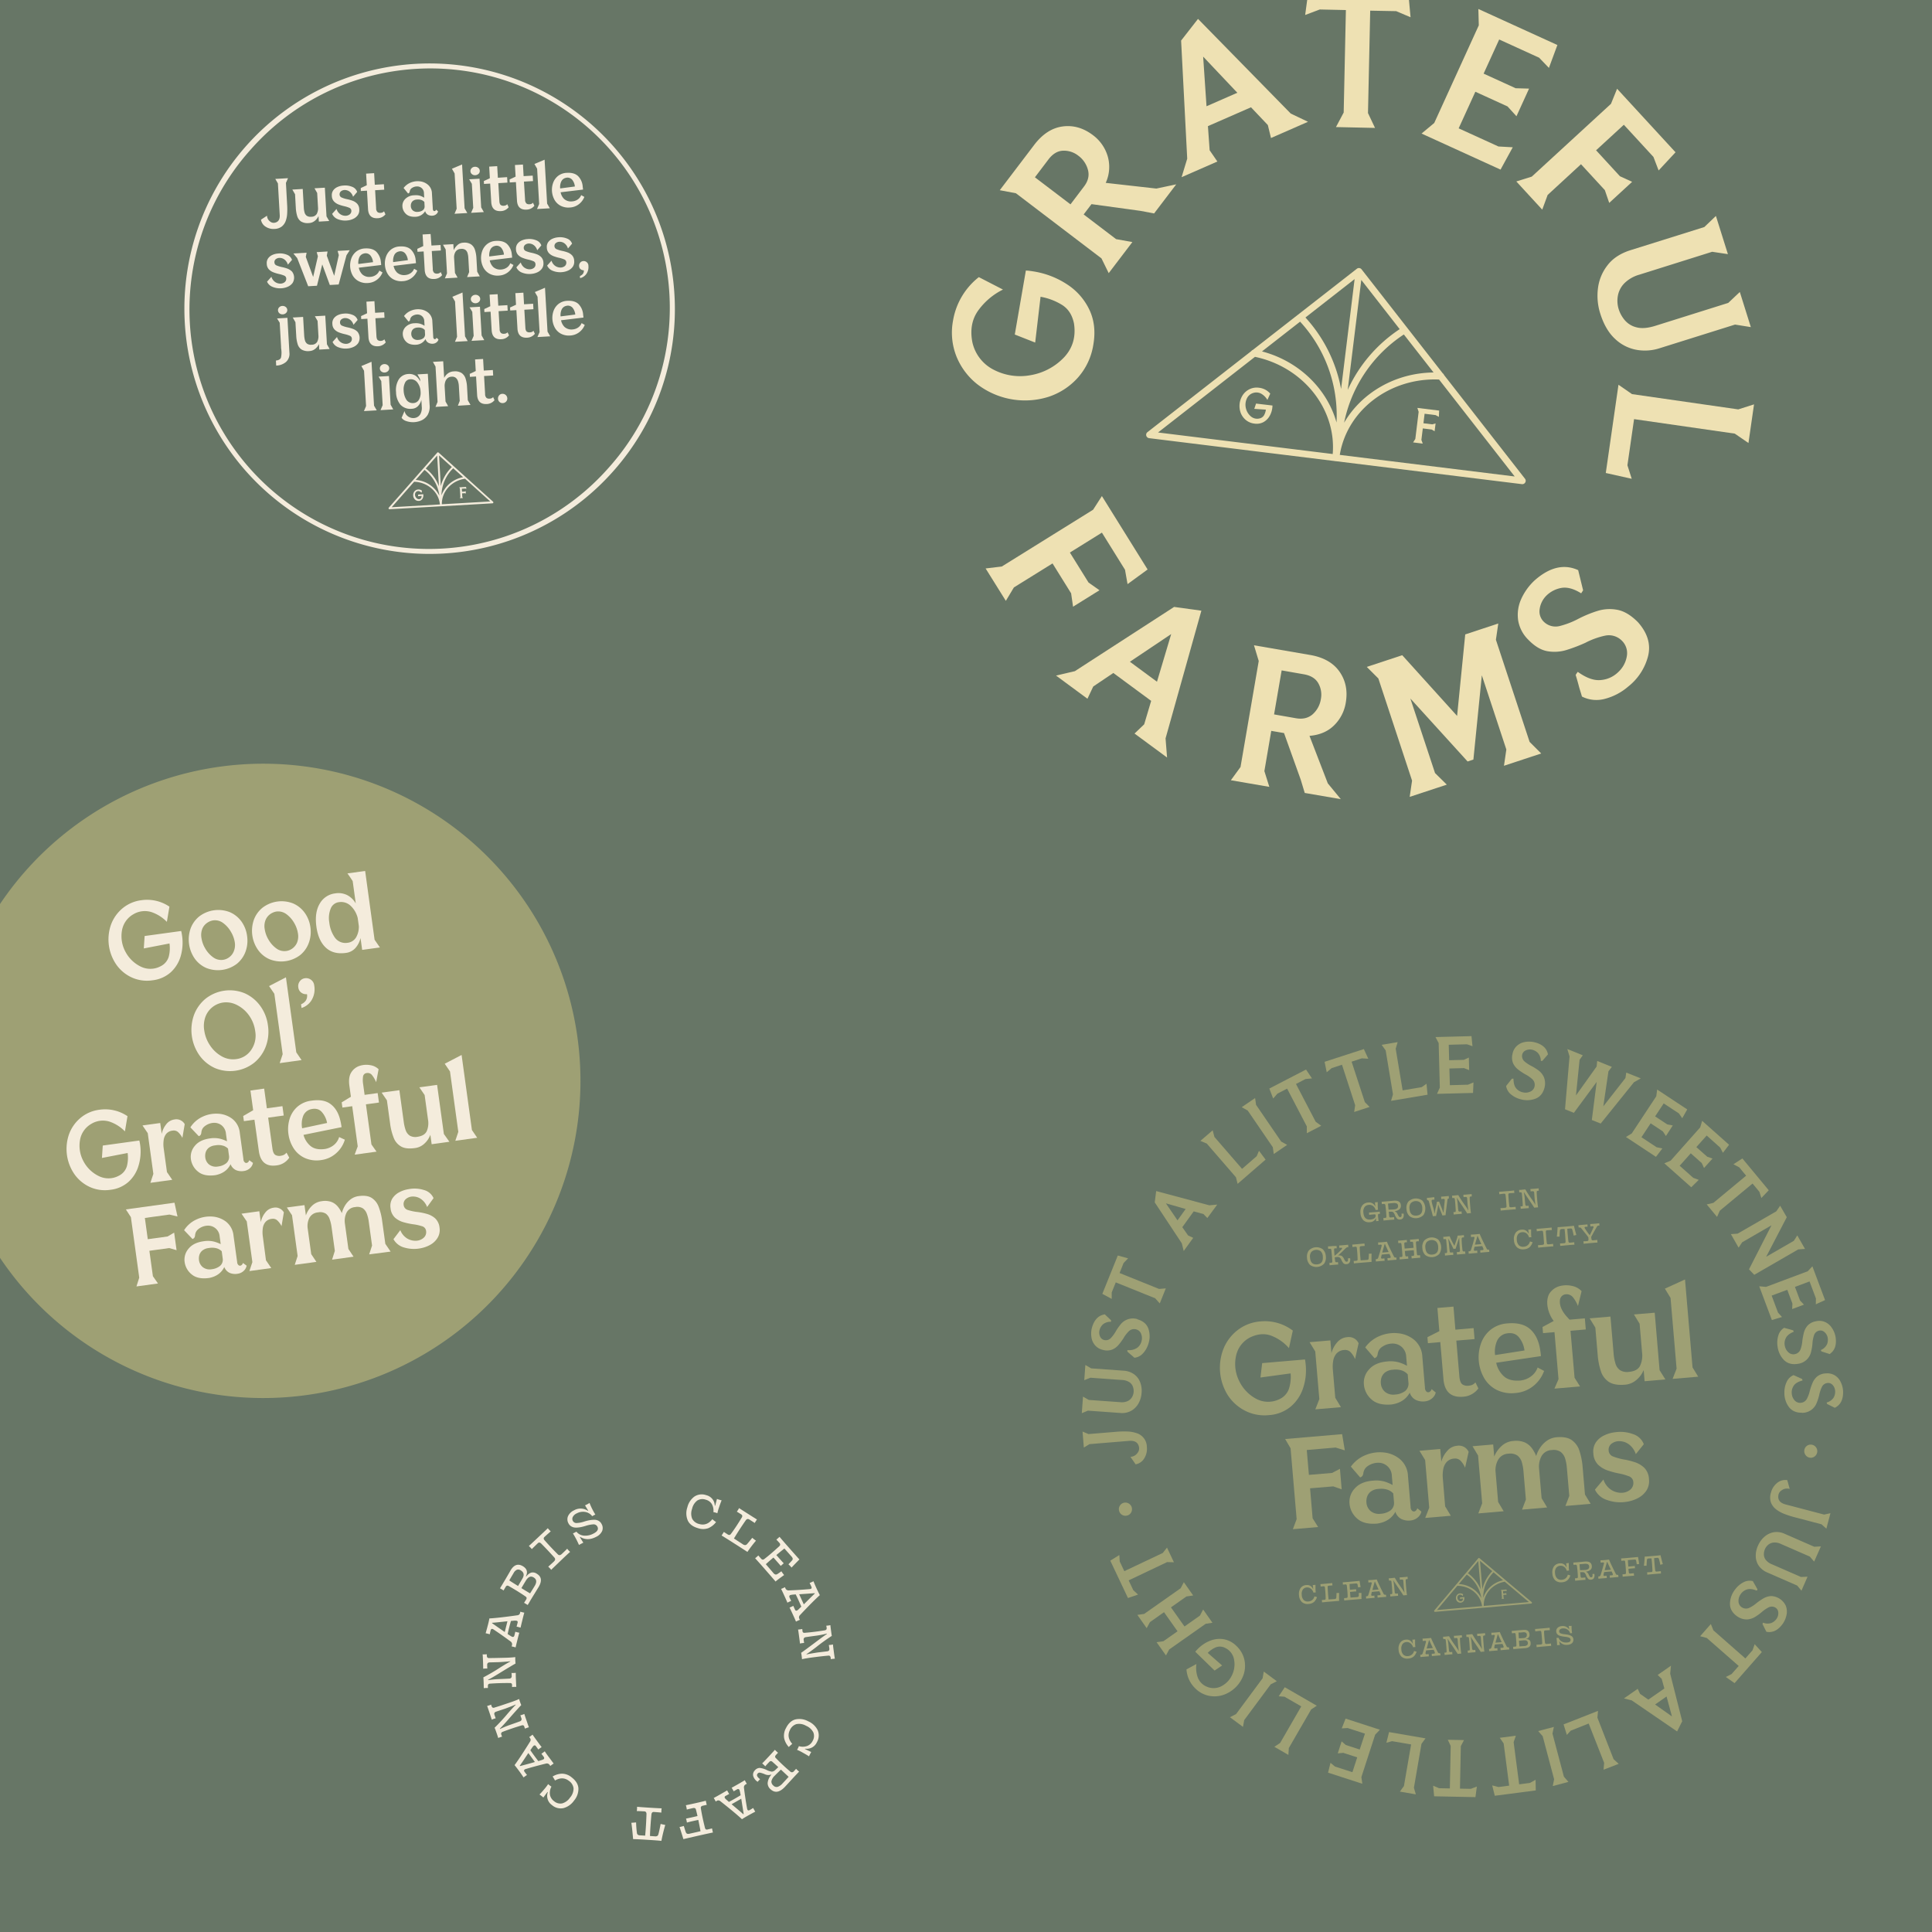 <svg xmlns="http://www.w3.org/2000/svg" viewBox="0 0 1000 1000"><defs><style>.cls-1{fill:#677666;}.cls-2{fill:#eee1b3;}.cls-3{fill:#9ea074;}.cls-4{fill:#f4ecdc;}</style></defs><title>Asset 7</title><g id="Layer_2" data-name="Layer 2"><g id="Layer_1-2" data-name="Layer 1"><rect class="cls-1" width="1000" height="1000"/><path class="cls-2" d="M564,160.62a31.89,31.89,0,0,0-11.19-13.11,44.07,44.07,0,0,0-17.74-7c-.79-.14-1.81-.28-3.08-.43a4.82,4.82,0,0,1-1-.08l-5.74,33.15,10.56,4.16,2.78-23.7a31.35,31.35,0,0,1,11.25,4.29q4.75,3.06,6.06,9.58,1.56,10.33-5.16,17.5a31.11,31.11,0,0,1-17.24,9.2,29.69,29.69,0,0,1-19.18-2.81A21,21,0,0,1,503.27,177q-1.8-9.55,3.08-16.33a34.86,34.86,0,0,1,12.79-10.79l-12.5-6.44A36.17,36.17,0,0,0,493.3,165.9a33.44,33.44,0,0,0,1.76,18.6A35,35,0,0,0,506,199a40.56,40.56,0,0,0,36.79,6.37,35,35,0,0,0,15.2-10,33.45,33.45,0,0,0,7.91-16.91Q567.63,168.51,564,160.62Z"/><path class="cls-2" d="M598.51,97.6l-26.19-2.95a19.74,19.74,0,0,0,1-13.85A21.09,21.09,0,0,0,565.77,70q-7.41-5.64-15.72-4.55T535.3,75L517.48,98.45l8.36,1.58,44.28,33.71,3.75,7.64,12.25-16.09-8.42-1.51L560.9,111l4.06-5.34,25.4,3.49,7,1.33,11.46-15.06Zm-37.43-1.06-7,9.23-18.41-14,7-9.24q3.33-4.38,7.6-4.53a12,12,0,0,1,7.85,2.58,13.23,13.23,0,0,1,5,7.35Q564.3,92.31,561.08,96.54Z"/><path class="cls-2" d="M668.09,58.78l-48-49L611.34,21l3.16,61.13-2.91,9.58,18.52-8.11-4-5.81-.89-12.5,22.29-9.76,8.72,9.19,1.63,6.71,19.16-8.39ZM624.49,55l-1.74-25.69,17.69,18.7Z"/><path class="cls-2" d="M722.66,5.77l7.44,3.16L729.28,0H676.6l-1.05,7.75,7.57-2.84,13.51.29-1.14,53.05-4,7.52,20.22.44-3.64-7.69,1.15-53Z"/><path class="cls-2" d="M765.2,4.65l.22,8.46L742.36,63.66l-6.57,5.47,40.89,18.66L783,76.23l-7.41-.41L755,66.43l8.64-18.94,16.66,7.6,4.62,5.08,6.52-14.3-6.95-.2-16.57-7.56,8.06-17.67,20.67,9.43,5.07,5.28L806.1,23.3Z"/><path class="cls-2" d="M837,45.94l-3.16,7.8-41,37.68-8,2.5,13.42,14.59,2.8-7.61L818.32,85l12.34,13.41,2.27,6.61,11.86-10.91-6.32-2.89L826.13,77.79,840.5,64.58l15.32,16.65,2.68,7,8.75-9.41Z"/><path class="cls-2" d="M900.53,151.13l-6,5.66-37.63,11.82q-5.82,1.84-9.7.85a11.57,11.57,0,0,1-6.13-3.63,16.37,16.37,0,0,1-3.21-5.71,14.65,14.65,0,0,1-.46-7,12.39,12.39,0,0,1,3.32-6.45,17.9,17.9,0,0,1,7.87-4.52l37.62-11.83,8.15,1.22-6.21-19.77-6,5.75-38.29,12Q836.07,132,832,137.36a24.06,24.06,0,0,0-4.91,11.94,30.51,30.51,0,0,0,1.2,13q2.64,8.4,7.55,13a21.77,21.77,0,0,0,11,5.73,24.73,24.73,0,0,0,12.09-.76L898.05,168l8.18,1.31Z"/><path class="cls-2" d="M899.72,211.9l-55-7.91-7-4.85-6.57,45.68,13.43,3-2.23-7,3.44-23.88,52.12,7.5,7.09,4.86,2.88-20Z"/><path class="cls-2" d="M570.34,256.76l-4.56,7.08-47.26,29.39-8.37,1L520.62,311l4.17-6.95,20-12.42,9.62,15.47,1,6.92,13.68-8.51-5.67-4L553.77,286l16.58-10.31,11.95,19.21,1.32,7.44L594,294.76Z"/><path class="cls-2" d="M621.83,316.09l-14.11-1.95L556.34,347.4l-9.75,2.27,16.27,12,3-6.34,10.4-7,19.58,14.44-3.61,12.14-5,4.77,16.84,12.41-.78-9.9Zm-37,26.43,21.38-14.33-7.36,24.67Z"/><path class="cls-2" d="M696.57,363.7q1.57-9.18-3.24-16.05T678.06,339l-29-5,2.46,8.14L642.09,397l-5,6.85L657,407.28l-2.56-8.16L658,378.3l6.61,1.13,8.65,24.14,2.07,6.86L694,413.64l-6.73-8.17-9.48-24.59q7.93-.66,12.77-5.47A21.1,21.1,0,0,0,696.57,363.7Zm-12.88-1.91a13.21,13.21,0,0,1-4.19,7.86q-3.37,3-8.6,2.13l-11.44-2L663.38,347l11.44,2q5.43.93,7.53,4.65A11.94,11.94,0,0,1,683.69,361.79Z"/><path class="cls-2" d="M797.72,390l-6-6-17.44-52.86,1.23-8.42-17.11,5.65-4.21,42.19-28.4-31.43-18.35,6.06,6,6,17.44,52.86-1.23,8.41,19.21-6.33-6.09-6L730,361.54l29.63,32.6,3-1,4.37-43.61,12.68,38.41-1.23,8.42Z"/><path class="cls-2" d="M847.86,322.11q-5.42-5.49-10.74-6.47a21.11,21.11,0,0,0-10.39.62,62,62,0,0,0-9.7,4,43.21,43.21,0,0,1-9.77,3.78,8.68,8.68,0,0,1-8.1-2.14,7.44,7.44,0,0,1-2.25-6.52,12.14,12.14,0,0,1,3.42-7,14.67,14.67,0,0,1,8-4.1q4.47-.69,10.07,2.82c.2-.28.37-.54.51-.77s.37-.54.51-.77l-2.56-10.46q-10.95-5-22.62,5.38a29.86,29.86,0,0,0-7,9.88,19.84,19.84,0,0,0-1.44,10.77,18.21,18.21,0,0,0,5.19,9.94q4.94,5.13,10,6a21.3,21.3,0,0,0,10-.69,83.19,83.19,0,0,0,9.55-3.65A40.25,40.25,0,0,1,830.85,329a9.47,9.47,0,0,1,8.62,2.61,9,9,0,0,1,2.57,8.08,14.31,14.31,0,0,1-4.36,8.1,14.61,14.61,0,0,1-8.9,4.18q-5.35.65-12.13-4.23l-.66.91-.43.7c.57,1.85,1.11,3.7,1.59,5.55s1.13,3.73,1.66,5.63a16.58,16.58,0,0,0,11.91,1.18,30,30,0,0,0,12-6.32A29.35,29.35,0,0,0,853,339.76Q855.35,330.61,847.86,322.11Z"/><path class="cls-2" d="M789.34,247.8l-41.91-53.71a1.82,1.82,0,0,0-.67-.87l-42-53.8a1.74,1.74,0,0,0-2.46-.31l-53.83,42a1.8,1.8,0,0,0-.83.64l-53.72,41.93a1.73,1.73,0,0,0-.61,1.84,1.76,1.76,0,0,0,1.47,1.27l96.07,11.85a2,2,0,0,0,.33.08h.34l96.22,11.87a1.74,1.74,0,0,0,1.73-.88A1.72,1.72,0,0,0,789.34,247.8Zm-47.32-55c-19.75.19-37.29,10.48-46.31,26a71.66,71.66,0,0,1,30.92-45.68ZM704.6,144.89l19.88,25.47a75.19,75.19,0,0,0-26.9,31.43Zm-3.46-.43-7,56.88a75.12,75.12,0,0,0-18.45-37ZM689.81,235,599.4,223.85l50.17-39.15C674.43,189.9,691.74,211.64,689.81,235Zm2-16.23c-4.85-17.39-19.4-31.83-38.61-36.88l19.73-15.4A71.6,71.6,0,0,1,691.78,218.77Zm1.66,16.68c3.81-23.19,25.95-40.08,51.39-39L784,246.62Z"/><path class="cls-2" d="M658.61,209.89l-8.48-1-.92,2.73,6,.41a7.93,7.93,0,0,1-.94,2.9,3.58,3.58,0,0,1-2.36,1.66,5,5,0,0,1-4.5-1.09,7.88,7.88,0,0,1-2.55-4.26,7.56,7.56,0,0,1,.48-4.9,5.33,5.33,0,0,1,3.52-3,5.18,5.18,0,0,1,4.18.58A8.84,8.84,0,0,1,656,207l1.48-3.25a9,9,0,0,0-2.57-2.06,9.19,9.19,0,0,0-3.3-1,8.49,8.49,0,0,0-4.69.68,8.82,8.82,0,0,0-3.55,2.95,10.33,10.33,0,0,0-1.17,9.41,9,9,0,0,0,2.73,3.73,8.5,8.5,0,0,0,4.39,1.8,7.51,7.51,0,0,0,4.5-.7,8.12,8.12,0,0,0,3.19-3,11.11,11.11,0,0,0,1.55-4.58c0-.21.05-.47.07-.79A2.26,2.26,0,0,1,658.61,209.89Z"/><polygon class="cls-2" points="743.08 214.86 744.75 215.78 744.9 212.52 733.62 211.13 734.29 213.16 732.57 227.19 731.42 228.99 736.41 229.61 735.71 227.68 736.44 221.75 741.03 222.32 742.55 223.22 743.06 219.16 741.36 219.64 736.77 219.08 737.37 214.16 743.08 214.86"/><path class="cls-3" d="M158.67,722.08A164.16,164.16,0,0,1,0,651.05V467.94A164.16,164.16,0,1,1,158.67,722.08Z"/><path class="cls-4" d="M94.22,484.17q-.09-.68-.3-1.74a2.59,2.59,0,0,1-.13-.55l-18.93,2.6-.43,6.43,13.3-2.57a17.59,17.59,0,0,1-.38,6.82,8,8,0,0,1-4.14,4.93,11.29,11.29,0,0,1-10.36.22,17.67,17.67,0,0,1-7.95-7.74,16.91,16.91,0,0,1-1.78-10.86A11.93,11.93,0,0,1,69,473.24a11.56,11.56,0,0,1,9.37-1.15,20,20,0,0,1,8,5.06l1.33-7.87a20.61,20.61,0,0,0-14.46-3.34,18.94,18.94,0,0,0-9.76,4.15,20,20,0,0,0-6,8.43,23,23,0,0,0,2.9,21,19.87,19.87,0,0,0,8,6.49A19,19,0,0,0,79,507.39a17,17,0,0,0,9.34-4.1A18.16,18.16,0,0,0,93.5,495,25.11,25.11,0,0,0,94.22,484.17Z"/><path class="cls-4" d="M127.9,484.53A16.4,16.4,0,0,0,125,477a14.5,14.5,0,0,0-6-4.85,16.3,16.3,0,0,0-15.86,2.18,14.45,14.45,0,0,0-4.5,6.3,17.35,17.35,0,0,0,2.14,15.52,14.39,14.39,0,0,0,6,4.87,16.23,16.23,0,0,0,15.85-2.18,14.55,14.55,0,0,0,4.47-6.32A16.54,16.54,0,0,0,127.9,484.53ZM121,492.42a7.1,7.1,0,0,1-2.36,3.05,6.88,6.88,0,0,1-3.15,1.33,7,7,0,0,1-5.26-1.37,14.54,14.54,0,0,1-4-4.5,14.73,14.73,0,0,1-1.94-5.33,8.78,8.78,0,0,1,.55-5.16,7.1,7.1,0,0,1,2.56-2.9,7.37,7.37,0,0,1,2.8-1.13,7,7,0,0,1,5.32,1.36,14.34,14.34,0,0,1,4,4.53,14.92,14.92,0,0,1,2,5.41A8.61,8.61,0,0,1,121,492.42Z"/><path class="cls-4" d="M160.67,480a16.51,16.51,0,0,0-2.93-7.51,14.49,14.49,0,0,0-6-4.86,16.24,16.24,0,0,0-15.85,2.19,14.45,14.45,0,0,0-4.5,6.3,17.24,17.24,0,0,0,2.14,15.51,14.3,14.3,0,0,0,6,4.88,16.26,16.26,0,0,0,15.86-2.18,14.42,14.42,0,0,0,4.46-6.33A16.51,16.51,0,0,0,160.67,480Zm-6.92,7.9a7.26,7.26,0,0,1-2.37,3,6.89,6.89,0,0,1-3.14,1.32,7,7,0,0,1-5.27-1.36,14.6,14.6,0,0,1-4-4.51,14.79,14.79,0,0,1-1.94-5.33,8.66,8.66,0,0,1,.56-5.15,7.11,7.11,0,0,1,2.55-2.91,7.6,7.6,0,0,1,2.8-1.13,7.08,7.08,0,0,1,5.33,1.36,14.69,14.69,0,0,1,4,4.53,15.35,15.35,0,0,1,1.95,5.42A8.81,8.81,0,0,1,153.75,487.91Z"/><path class="cls-4" d="M193.88,486.4,189,450.81l-9.18,1.26c1,1.33,1.86,2.65,2.73,4l1.59,11.54a11.18,11.18,0,0,0-4.37-4.27,10.1,10.1,0,0,0-6.21-.93,10.57,10.57,0,0,0-8.1,5.37c-1.8,3.07-2.36,7-1.7,11.82s2.29,8.48,4.88,10.89,6,3.33,10.37,2.74a7.91,7.91,0,0,0,4.88-2.46,11.84,11.84,0,0,0,2.72-5.25l.85,6.14,9.18-1.26Zm-9.58-1.2a5.88,5.88,0,0,1-4.44,2.79,6.74,6.74,0,0,1-6.47-2.61,16.69,16.69,0,0,1-2.95-7.92,13.08,13.08,0,0,1,.71-7.12,5.23,5.23,0,0,1,4.27-3.38,7.16,7.16,0,0,1,6.08,1.89,12.86,12.86,0,0,1,3.66,6.36l.57,4.11A11,11,0,0,1,184.3,485.2Z"/><path class="cls-4" d="M138.69,530.78a21.86,21.86,0,0,0-4-10.15,20,20,0,0,0-8-6.5,20.2,20.2,0,0,0-20.28,2.8,19.87,19.87,0,0,0-6,8.42,23,23,0,0,0,2.89,21,19.9,19.9,0,0,0,8,6.5,20.23,20.23,0,0,0,20.28-2.79,20,20,0,0,0,6-8.43A21.79,21.79,0,0,0,138.69,530.78ZM130,543.45a10.9,10.9,0,0,1-7.67,4.73,11.74,11.74,0,0,1-7.69-1.5,17.38,17.38,0,0,1-6-5.69,18.52,18.52,0,0,1-2.92-7.63,13.87,13.87,0,0,1,.76-7.45,11.52,11.52,0,0,1,9-7,12.06,12.06,0,0,1,7.17,1.28,17,17,0,0,1,6.19,5.31,18.13,18.13,0,0,1,3.28,8.39A12.93,12.93,0,0,1,130,543.45Z"/><path class="cls-4" d="M156.09,548.7l-2.73-4L148,505.86l-8.73,4.53,2.73,4,4.31,31.26-1.54,4.63Z"/><path class="cls-4" d="M162.62,509.92a4,4,0,0,0-1.64-2.78,4.14,4.14,0,0,0-3.1-.81,3.89,3.89,0,0,0-2.73,1.61,4.17,4.17,0,0,0-.75,3.12,3.89,3.89,0,0,0,1.49,2.69,4.25,4.25,0,0,0,3,.83,4.48,4.48,0,0,1-.66,3.39,5.66,5.66,0,0,1-2.41,1.85l.26,1.91a9.44,9.44,0,0,0,5.23-4.1A11,11,0,0,0,162.62,509.92Z"/><path class="cls-4" d="M72.55,592.62q-.09-.68-.3-1.74a2.59,2.59,0,0,1-.13-.55l-18.93,2.61-.43,6.42,13.3-2.57a17.57,17.57,0,0,1-.38,6.82,8,8,0,0,1-4.14,4.93,11.29,11.29,0,0,1-10.36.22,17.67,17.67,0,0,1-8-7.74,16.91,16.91,0,0,1-1.78-10.86,11.93,11.93,0,0,1,5.89-8.47,11.56,11.56,0,0,1,9.37-1.15,20,20,0,0,1,8,5.06l1.33-7.87a20.62,20.62,0,0,0-14.47-3.34,19,19,0,0,0-9.75,4.15,19.9,19.9,0,0,0-6,8.43,23,23,0,0,0,2.9,21,19.87,19.87,0,0,0,8,6.49,18.92,18.92,0,0,0,10.51,1.37,16.9,16.9,0,0,0,9.34-4.1,18.16,18.16,0,0,0,5.17-8.32A25.11,25.11,0,0,0,72.55,592.62Z"/><path class="cls-4" d="M93.84,580.05a4.88,4.88,0,0,0-3.58-.6,6.42,6.42,0,0,0-4.32,2.61,11.36,11.36,0,0,0-2.23,4.84l-.78-5.63-9.18,1.26,2.73,4,2.9,21.07-1.54,4.63,11.32-1.56-2.74-4-1.73-12.56a14.93,14.93,0,0,1,0-3.78A6.56,6.56,0,0,1,86,586.93a4.93,4.93,0,0,1,3.4-1.73,3.32,3.32,0,0,1,3,1,10.22,10.22,0,0,1,2,2.77l1.21-7.11A5,5,0,0,0,93.84,580.05Z"/><path class="cls-4" d="M129,600.52a2,2,0,0,1-.89,1.24,1.19,1.19,0,0,1-1.26,0A2.16,2.16,0,0,1,126,600l-1.88-13.63a10.46,10.46,0,0,0-3.83-7.22,13.15,13.15,0,0,0-7.35-2.69,16.52,16.52,0,0,0-8.08,1.55,14.82,14.82,0,0,0-6.32,5.51l4.35,4.57a1.91,1.91,0,0,0,1.06-.86,3.13,3.13,0,0,0,.27-1.16,5.72,5.72,0,0,1,.4-1.49,4.45,4.45,0,0,1,1.3-1.61,8.17,8.17,0,0,1,4.63-1.79,6.12,6.12,0,0,1,4.2,1.32,6.18,6.18,0,0,1,2.19,4.23l.55,4a18.92,18.92,0,0,0-3.72-1.36,13.53,13.53,0,0,0-5.15-.12c-3.53.49-6.13,1.78-7.81,3.89a8.68,8.68,0,0,0-2,6.82,9.92,9.92,0,0,0,3.71,6.49q3.16,2.61,9,1.8,5.64-1.12,7.83-5.67a5.41,5.41,0,0,0,2.93,3.13,7.47,7.47,0,0,0,4,.39,5.73,5.73,0,0,0,3.38-1.72,4.73,4.73,0,0,0,1.27-2.47Zm-11.86,1.54a8.28,8.28,0,0,1-4.27,1.71,5.86,5.86,0,0,1-4.55-.95,5.46,5.46,0,0,1-2.07-3.76,6.36,6.36,0,0,1,.19-2.55,4.86,4.86,0,0,1,1.52-2.34,6.38,6.38,0,0,1,3.4-1.32,8.85,8.85,0,0,1,4.34.23,6.2,6.2,0,0,1,2.32,1.43l.5,3.66A4.2,4.2,0,0,1,117.13,602.06Z"/><path class="cls-4" d="M148.29,596.6a4,4,0,0,1-2.71,1.57,4.07,4.07,0,0,1-3-.34q-1.22-.69-1.59-3.45l-2.19-15.88,8.05-1.11-.66-4.84-8.06,1.11-1.4-10.2-7.1,1,1.41,10.19-5.16,3,.36,2.65,5.46-.75L134,595.92q1.22,8.39,9.15,7.29a9.11,9.11,0,0,0,6.57-4Z"/><path class="cls-4" d="M175.54,588.54a8.34,8.34,0,0,1-3,4.32,9.75,9.75,0,0,1-4.45,1.87c-3.2.41-5.66-.13-7.39-1.59a11.29,11.29,0,0,1-3.61-5.73l19.71-4q-.06-.45-.21-1.32c-.1-.58-.19-1.07-.29-1.48q-1.22-6-4.9-8.91c-2.45-2-5.83-2.64-10.15-2a13.44,13.44,0,0,0-7.36,3.19,13.77,13.77,0,0,0-4,6.29,18.06,18.06,0,0,0-.58,7.89,17.85,17.85,0,0,0,2.85,7.55,13.41,13.41,0,0,0,5.8,4.83,15,15,0,0,0,8.28,1A14.44,14.44,0,0,0,174,596.9a15,15,0,0,0,4.49-7Zm-18.78-10.47a5.84,5.84,0,0,1,3.73-3.81q3.85-1.11,6,1.23a11.44,11.44,0,0,1,2.8,5.76L156.38,584A12,12,0,0,1,156.76,578.07Z"/><path class="cls-4" d="M189.4,571.6l6.75-.93-.67-4.9-6.76.93-.75-5.47a12.79,12.79,0,0,1-.05-4.09,2.1,2.1,0,0,1,2-1.74,2.77,2.77,0,0,1,2.58,1,15.49,15.49,0,0,1,2.2,3.74l1.26-6.71a7.78,7.78,0,0,0-4.22-2.09,11.19,11.19,0,0,0-5.41.29,7.94,7.94,0,0,0-4.42,3.3q-1.69,2.51-1.08,7l.8,5.74-4.77,2.9.37,2.7,5.07-.7,2.86,20.78-1.59,4.3,11.32-1.56-2.63-3.71Z"/><path class="cls-4" d="M229.74,586.93l-3.5-25.4-9.18,1.26,2.73,4,1.75,12.73a10.63,10.63,0,0,1-.62,5.88q-1.09,2.45-4.82,3a5.85,5.85,0,0,1-4-.59,5.6,5.6,0,0,1-2.14-2.86,21.89,21.89,0,0,1-1-4.4l-2.24-16.27-9.18,1.26,2.73,4,1.65,12a30.52,30.52,0,0,0,1.85,7.35,8.77,8.77,0,0,0,3.83,4.53c1.72,1,4.11,1.24,7.15.82a8.74,8.74,0,0,0,5-2.38,11.51,11.51,0,0,0,3-4.51l.68,4.9,9.18-1.27Z"/><path class="cls-4" d="M247,588.91l-2.73-4-5.35-38.86-8.73,4.53,2.73,4,4.3,31.26-1.54,4.63Z"/><path class="cls-4" d="M86.74,640l-10.25,1.41-1.51-11,12.73-1.75,4.16,1-1.56-7.14-25.17,3.47,2.61,4,4.32,31.32-1.44,4.55,11.15-1.53-2.64-3.77L77.32,647.4,87.57,646l3.82,1.09L90.14,638Z"/><path class="cls-4" d="M125.74,653.7a2,2,0,0,1-.89,1.24,1.19,1.19,0,0,1-1.26,0,2.16,2.16,0,0,1-.84-1.72l-1.88-13.63a10.46,10.46,0,0,0-3.83-7.22,13.23,13.23,0,0,0-7.35-2.69,16.64,16.64,0,0,0-8.08,1.55,14.77,14.77,0,0,0-6.32,5.52l4.35,4.56a1.91,1.91,0,0,0,1.06-.86,3,3,0,0,0,.27-1.16,5.72,5.72,0,0,1,.4-1.49,4.45,4.45,0,0,1,1.3-1.61,8.17,8.17,0,0,1,4.63-1.79,6,6,0,0,1,6.39,5.55l.55,4a18.92,18.92,0,0,0-3.72-1.36,13.53,13.53,0,0,0-5.15-.12c-3.53.49-6.13,1.78-7.81,3.89a8.68,8.68,0,0,0-2,6.82,9.92,9.92,0,0,0,3.71,6.49q3.16,2.61,9,1.8c3.77-.75,6.37-2.64,7.83-5.67A5.41,5.41,0,0,0,119,658.9a7.47,7.47,0,0,0,4,.39,5.7,5.7,0,0,0,3.38-1.72,4.73,4.73,0,0,0,1.27-2.47Zm-11.86,1.54a8.28,8.28,0,0,1-4.27,1.71,5.86,5.86,0,0,1-4.55-1,5.46,5.46,0,0,1-2.07-3.76,6.36,6.36,0,0,1,.19-2.55,4.79,4.79,0,0,1,1.52-2.33,6.3,6.3,0,0,1,3.4-1.33,8.85,8.85,0,0,1,4.34.23,6.2,6.2,0,0,1,2.32,1.43l.5,3.66A4.2,4.2,0,0,1,113.88,655.24Z"/><path class="cls-4" d="M145.13,625.72a4.9,4.9,0,0,0-3.59-.6,6.42,6.42,0,0,0-4.31,2.61,11.38,11.38,0,0,0-2.24,4.84l-.77-5.63L125,628.2l2.73,4,2.9,21.07-1.54,4.63,11.32-1.56-2.74-4L136,639.72a14.93,14.93,0,0,1,0-3.78,6.39,6.39,0,0,1,1.32-3.34,4.93,4.93,0,0,1,3.4-1.73,3.33,3.33,0,0,1,3,1,10.22,10.22,0,0,1,2,2.77l1.2-7.11A4.83,4.83,0,0,0,145.13,625.72Z"/><path class="cls-4" d="M202.18,647.82l-2.73-4L197.81,632a31.85,31.85,0,0,0-1.82-7.38,9.25,9.25,0,0,0-3.65-4.61q-2.42-1.5-6.69-.91a8.69,8.69,0,0,0-4.29,1.77,11.41,11.41,0,0,0-2.9,3.32,14.07,14.07,0,0,0-1.53,3.74,14.19,14.19,0,0,0-2.24-3.59,8,8,0,0,0-3.3-2.27,10.06,10.06,0,0,0-4.89-.33,8.66,8.66,0,0,0-5.24,2.61,12.51,12.51,0,0,0-2.93,4.77l-.73-5.35L148.47,625l2.68,4,2.9,21.11-1.49,4.57,11.21-1.54-2.68-4-1.8-13.07a9.36,9.36,0,0,1,.81-5.62,5.49,5.49,0,0,1,4.5-2.92,5.58,5.58,0,0,1,4,.63,5.66,5.66,0,0,1,2,2.79,20.34,20.34,0,0,1,1,4.06l1.71,12.44L171.88,652,183,650.46l-2.67-4-1.79-13a9.79,9.79,0,0,1,.77-5.67,5.36,5.36,0,0,1,4.47-3,5.54,5.54,0,0,1,4,.62,5.9,5.9,0,0,1,2.08,2.79,18.49,18.49,0,0,1,1,4.05l1.72,12.45-1.5,4.56Z"/><path class="cls-4" d="M227.51,635.49a7.66,7.66,0,0,0-2.28-4.88,10.88,10.88,0,0,0-4.31-2.3,32,32,0,0,0-5-1,25.08,25.08,0,0,1-4.74-1,3,3,0,0,1-2.24-2.53,3.35,3.35,0,0,1,1.2-3.21,5.52,5.52,0,0,1,3.64-1.25,7.1,7.1,0,0,1,4.07,1.25,8.78,8.78,0,0,1,3.22,4.18l3.33-4.59a7.51,7.51,0,0,0-5-4.22,16.16,16.16,0,0,0-7.89-.44,15,15,0,0,0-5,1.69,9.37,9.37,0,0,0-3.51,3.29,7.34,7.34,0,0,0-.84,4.91,7.54,7.54,0,0,0,2.31,4.88,11.35,11.35,0,0,0,4.33,2.33,37,37,0,0,0,4.94,1.07,24.93,24.93,0,0,1,4.62,1,2.86,2.86,0,0,1,2.17,2.39,3.87,3.87,0,0,1-1.28,3.65,6.24,6.24,0,0,1-4,1.5,8.24,8.24,0,0,1-4.56-1.21,8.74,8.74,0,0,1-3.49-4.28l-3.54,4.67a9,9,0,0,0,5.62,4.34,17.63,17.63,0,0,0,8.23.41,16.17,16.17,0,0,0,5.31-1.9,10.15,10.15,0,0,0,3.69-3.58A7.8,7.8,0,0,0,227.51,635.49Z"/><path class="cls-4" d="M365.2,776.21a5,5,0,0,0-4.28.46,7.3,7.3,0,0,0-2.7,4.31,7.11,7.11,0,0,0,.06,5.13,5.47,5.47,0,0,0,3.63,2.71c2.63.76,4.89-.07,6.8-2.48a19.12,19.12,0,0,0,1.92,1.47,9.93,9.93,0,0,1-4,3.17,8.08,8.08,0,0,1-5.34,0q-4-1.14-5.31-4a9.47,9.47,0,0,1-.21-6.77,9.7,9.7,0,0,1,3.65-5.59,6.91,6.91,0,0,1,6.08-.74,5.74,5.74,0,0,1,4.47,5.44l.21,0c.52-1.95.83-3.11.91-3.47a23.19,23.19,0,0,0,2.42.72c-.36.86-.79,2-1.28,3.48a25.93,25.93,0,0,0-.92,3.2,10.32,10.32,0,0,0-2.06-.59,6.8,6.8,0,0,0-.85-4.22A5.28,5.28,0,0,0,365.2,776.21Z"/><path class="cls-4" d="M386,786.92q-3.07,4.38-6.11,9.4l4.62,3a2.14,2.14,0,0,0,1.16.42,1.39,1.39,0,0,0,1-.52c.39-.41,1.29-1.5,2.7-3.25a22.44,22.44,0,0,0,1.92,1.48,65.8,65.8,0,0,0-4.43,5.82q-2.64-1.74-9.18-5.9c-1.15-.73-2.55-1.59-4.19-2.6.44-.63.83-1.25,1.18-1.85.26.18.9.6,1.93,1.26a1.46,1.46,0,0,0,1,.31,1.34,1.34,0,0,0,.75-.58q2.44-3.24,5.56-8.39a1.52,1.52,0,0,0,.29-1,1.33,1.33,0,0,0-.67-.76l-1.45-.91-.7-.42a14.13,14.13,0,0,0,1.17-1.84q1.14.76,4.26,2.74c2.55,1.62,4.22,2.68,5,3.16a15.2,15.2,0,0,0-1.16,1.81c-.3-.22-1.2-.79-2.67-1.73a1.59,1.59,0,0,0-1.07-.33A1.53,1.53,0,0,0,386,786.92Z"/><path class="cls-4" d="M401.44,818.6q-1.95-2.29-6.84-7.87-1.5-1.71-3.74-4.18a21.88,21.88,0,0,0,1.65-1.45c.17.22.6.72,1.29,1.51a1.74,1.74,0,0,0,.92.66,1.23,1.23,0,0,0,.9-.33c2.1-1.6,4.64-3.78,7.65-6.53a1.51,1.51,0,0,0,.56-.92,1.54,1.54,0,0,0-.5-1l-1-1.08-.49-.53a14.21,14.21,0,0,0,1.63-1.43c1.3,1.52,2.47,2.89,3.52,4.08q3.17,3.62,6.78,7.64-2.43,2.45-4.06,4.2a15.68,15.68,0,0,0-1.62-1.68c1.05-1.11,1.65-1.75,1.8-1.93a1.35,1.35,0,0,0,.42-1,2.16,2.16,0,0,0-.59-1.06q-2.47-2.82-3.73-4.21-1.36,1.1-4.16,3.4c1.94,2.2,3.21,3.62,3.83,4.27-.52.44-1,.89-1.55,1.36-.44-.58-1.71-2-3.78-4.34q-2,1.68-3.93,3.44c2.11,2.5,3.43,4,3.93,4.61a2.23,2.23,0,0,0,1,.72,1.42,1.42,0,0,0,1.07-.24c.13-.07.82-.54,2.05-1.41a18,18,0,0,0,1.41,1.94C403.37,817,401.88,818.16,401.44,818.6Z"/><path class="cls-4" d="M412,839.34c-.22-.57-.75-1.78-1.6-3.63s-1.43-3.06-1.73-3.63a17.87,17.87,0,0,0,1.95-.9c.07.21.36.85.86,1.94a.76.76,0,0,0,1.12.46,5.62,5.62,0,0,0,1.15-1c.48-.46.81-.77,1-1q-1.43-3.39-2.9-6.34l-.84.08-.61.05a12.74,12.74,0,0,0-1.31.22.9.9,0,0,0-.53.5,1.18,1.18,0,0,0,.15.86c.36.79.63,1.36.8,1.69a21.18,21.18,0,0,0-1.95.9c-.19-.5-.72-1.7-1.58-3.58s-1.43-3.07-1.68-3.54c.63-.25,1.28-.55,2-.89a6.14,6.14,0,0,0,.31.74,1.71,1.71,0,0,0,1.66.92c3.67-.13,7.27-.36,10.78-.67,1-.09,1.26-.53.9-1.33q-.45-1-.9-1.83a20.48,20.48,0,0,0,2-.91,76.2,76.2,0,0,0,3.3,7.19q-3.39,3-10.16,10.2a2,2,0,0,0-.61,1,1.54,1.54,0,0,0,.15,1,6.17,6.17,0,0,0,.29.58C413.27,838.72,412.62,839,412,839.34Zm5.28-14.4-3.63.25,2.4,5.22,2.59-2.58c1.08-1.08,2.11-2.09,3.1-3l-.09-.2Z"/><path class="cls-4" d="M415.11,858.8a27.25,27.25,0,0,0-.44-3.32q1.24-.79,8.43-6.2,3.15-2.37,4.89-3.52l-.06-.21a45.54,45.54,0,0,1-5.4,1.07q-3.86.51-5.44.77a1.18,1.18,0,0,0-1.1,1.48c.1.81.18,1.32.23,1.53a11.88,11.88,0,0,0-2.18.29c0-.52-.18-1.73-.43-3.65s-.43-3.1-.53-3.58a20,20,0,0,0,2.18-.29c0,.09,0,.26.05.51s.05.44.06.56a1.06,1.06,0,0,0,.35.75,1.44,1.44,0,0,0,1,.13q4.89-.4,9.95-1.23a1.64,1.64,0,0,0,1-.4,1.2,1.2,0,0,0,.19-1c0-.18-.06-.38-.1-.61l-.07-.42a14.58,14.58,0,0,0,2.13-.28c0,.41.12,1.35.32,2.83s.33,2.39.41,2.72a98,98,0,0,0-8.19,5.9q-3.42,2.61-4.92,3.54l.05.16q1.2-.3,5.63-1l5-.6a1.45,1.45,0,0,0,1-.49,1.49,1.49,0,0,0,.15-1c-.12-.91-.21-1.5-.27-1.78a13.87,13.87,0,0,0,2.16-.29c0,.61.18,1.86.43,3.76s.42,3.1.54,3.61a17.3,17.3,0,0,0-2.16.25,3.27,3.27,0,0,0,0-.61,1.83,1.83,0,0,0-.36-1,1.21,1.21,0,0,0-1-.21q-2.46.19-6.9.76C418.66,858.12,416.49,858.47,415.11,858.8Z"/><path class="cls-4" d="M420.67,901a5,5,0,0,0,.32-4.29,7.37,7.37,0,0,0-3.76-3.44,7.12,7.12,0,0,0-5.05-.86,5.48,5.48,0,0,0-3.33,3.08q-1.82,3.67,1.22,7.13a18.25,18.25,0,0,0-1.79,1.63,9.84,9.84,0,0,1-2.4-4.52,8.07,8.07,0,0,1,.93-5.25q1.85-3.71,4.89-4.51a9.49,9.49,0,0,1,6.7,1,9.73,9.73,0,0,1,4.84,4.6,6.91,6.91,0,0,1-.38,6.12,5.74,5.74,0,0,1-6.15,3.41l-.07.2c1.83.87,2.91,1.38,3.25,1.53a23.83,23.83,0,0,0-1.14,2.24c-.79-.51-1.85-1.13-3.2-1.88a24.52,24.52,0,0,0-3-1.48,10.49,10.49,0,0,0,.95-1.92,6.79,6.79,0,0,0,4.3-.08A5.33,5.33,0,0,0,420.67,901Z"/><path class="cls-4" d="M390.65,916.41a3.49,3.49,0,0,1,2.53-1.34,10.55,10.55,0,0,1,3.66,1.08,8.42,8.42,0,0,0,2.69.86,3,3,0,0,0,1.88-1c.14-.11.31-.27.52-.47l.52-.5a4.18,4.18,0,0,1,.4-.36q-1.46-1.36-2.94-2.67a1.48,1.48,0,0,0-.94-.47,1.33,1.33,0,0,0-.86.51c-1,1-1.65,1.78-2,2.21a17,17,0,0,0-1.61-1.54c.48-.43,1.6-1.6,3.36-3.49s2.83-3.07,3.22-3.54a15.11,15.11,0,0,0,1.64,1.54c-.21.19-.55.55-1,1.06a1.6,1.6,0,0,0-.53.91,1.15,1.15,0,0,0,.44.83,94.67,94.67,0,0,0,7.32,6.85,1.25,1.25,0,0,0,2-.14c.55-.59.92-1,1.1-1.21a13.39,13.39,0,0,0,1.57,1.46c-.29.28-1.36,1.41-3.23,3.41l-2.3,2.51-1.76,1.91q-4.14,4.42-7.49,1.3a4.11,4.11,0,0,1-1.5-3.3,7.41,7.41,0,0,1,1.91-4.21l-.07-.11a4.37,4.37,0,0,1-3.41-.21,14.33,14.33,0,0,0-2.43-.77,1.28,1.28,0,0,0-1.16.46q-1.11,1.17,1.25,2.93a11.11,11.11,0,0,0-1.26,1.35,5.34,5.34,0,0,1-2.33-3.08A3.11,3.11,0,0,1,390.65,916.41ZM401,919.1a5.45,5.45,0,0,0-1.72,2.9,2.65,2.65,0,0,0,1,2.19,2.25,2.25,0,0,0,2.26.68,6.12,6.12,0,0,0,2.54-1.81c1.7-1.81,2.73-2.94,3.11-3.37-.8-.77-2.12-2-4-3.75C403,917.13,401.88,918.19,401,919.1Z"/><path class="cls-4" d="M369.43,930.62q.82-.4,3.48-1.92c1.77-1,2.92-1.69,3.46-2a20.75,20.75,0,0,0,1.07,1.86c-.2.09-.82.43-1.86,1a.76.76,0,0,0-.36,1.16,6.35,6.35,0,0,0,1.07,1.06l1,.89q3.26-1.73,6.06-3.46c0-.2-.08-.48-.15-.82s-.1-.55-.11-.6a11.47,11.47,0,0,0-.33-1.29.88.88,0,0,0-.54-.48,1.15,1.15,0,0,0-.85.22c-.76.43-1.3.75-1.61.95a20.66,20.66,0,0,0-1.07-1.86c.49-.24,1.63-.87,3.43-1.9s2.93-1.69,3.38-2a17.84,17.84,0,0,0,1.06,1.86,6.2,6.2,0,0,0-.71.38,1.68,1.68,0,0,0-.77,1.73q.67,5.48,1.61,10.68c.17,1,.64,1.21,1.4.78s1.2-.71,1.75-1.06a20.79,20.79,0,0,0,1.08,1.91q-5.24,2.78-6.87,3.92-3.31-3.1-11.05-9.22a2.14,2.14,0,0,0-1-.52,1.48,1.48,0,0,0-1,.24,6.32,6.32,0,0,0-.55.34A18.41,18.41,0,0,0,369.43,930.62Zm14.81,4q-.45-2.9-.57-3.6l-5,2.85,2.79,2.35q1.77,1.47,3.28,2.83l.18-.11C384.91,938.72,384.67,937.28,384.24,934.61Z"/><path class="cls-4" d="M355,934.38q5-1,10.33-2.32c.14.76.3,1.47.49,2.15-.29,0-.93.18-1.92.4a1.66,1.66,0,0,0-1,.49,1.14,1.14,0,0,0-.13.95q.7,4.4,2.07,9.83a1.6,1.6,0,0,0,.51,1,1.46,1.46,0,0,0,1.08,0l1.4-.32.72-.18c.15.85.31,1.55.47,2.12q-2.88.6-5.22,1.12c-3.2.72-6.57,1.49-10.08,2.31-1.21-3.94-1.87-6-2-6.26.69-.14,1.43-.32,2.22-.55.6,1.95.92,3,1,3.13a1.44,1.44,0,0,0,.69.88,2.26,2.26,0,0,0,1.24,0c2.6-.58,4.5-1,5.72-1.31q-.44-2.43-1.15-5.84-4.46.94-5.9,1.38a13.05,13.05,0,0,0-.46-2.07c.8-.13,2.78-.56,5.94-1.31-.17-.78-.43-1.87-.78-3.26a1.12,1.12,0,0,0-.59-.83,2,2,0,0,0-1.08,0c-1.63.36-2.65.61-3.08.74A11.9,11.9,0,0,0,355,934.38Z"/><path class="cls-4" d="M339.11,950.49a1.91,1.91,0,0,0,1.08-.19,1.54,1.54,0,0,0,.6-.94q.56-2.05,1.14-5.27c.16,0,.52.1,1.09.23l1.32.27a84.48,84.48,0,0,0-2,8.25q-1.44-.2-6.94-.54c-3.66-.24-6.23-.36-7.7-.38q-.53-6.09-.91-8.44l1.25-.1,1.2-.1a51.94,51.94,0,0,0,.42,5.37,1.53,1.53,0,0,0,.47,1,2,2,0,0,0,1.08.32l1.14.06,1.59.09c.32-3.32.54-7,.68-11.14a1.9,1.9,0,0,0-.23-1,1.22,1.22,0,0,0-1-.42c-1.28-.08-2.54-.14-3.78-.16a14.87,14.87,0,0,0,.14-2.22q1.44.17,6.41.48c3.3.21,5.41.32,6.3.32a15.22,15.22,0,0,0-.14,2.22c-1.23-.13-2.49-.23-3.79-.32a1.18,1.18,0,0,0-1,.3,2,2,0,0,0-.35,1q-.66,7.08-.75,11.13Z"/><path class="cls-4" d="M286.79,932.29a5,5,0,0,0,4.15,1.15,7.26,7.26,0,0,0,4.1-3,7.08,7.08,0,0,0,1.83-4.78,5.46,5.46,0,0,0-2.37-3.87q-3.24-2.5-7.23-.2a17.09,17.09,0,0,0-1.24-2.07,9.73,9.73,0,0,1,4.9-1.47,8,8,0,0,1,5,1.94c2.17,1.68,3.33,3.57,3.46,5.67a9.44,9.44,0,0,1-2.3,6.37,9.74,9.74,0,0,1-5.46,3.85,6.87,6.87,0,0,1-5.92-1.56,5.75,5.75,0,0,1-2.15-6.7l-.18-.11c-1.21,1.62-1.92,2.58-2.13,2.89q-1.07-.92-2-1.56c.65-.67,1.48-1.59,2.47-2.77a23,23,0,0,0,2-2.63,10.72,10.72,0,0,0,1.7,1.31,6.77,6.77,0,0,0-.76,4.24A5.28,5.28,0,0,0,286.79,932.29Z"/><path class="cls-4" d="M275.65,897.84c.33.51,1.1,1.59,2.3,3.24s2,2.71,2.41,3.21a20.42,20.42,0,0,0-1.73,1.27c-.11-.19-.52-.76-1.23-1.73a.75.75,0,0,0-1.19-.22,5.34,5.34,0,0,0-.93,1.17c-.38.55-.64.92-.77,1.13q2.08,3,4.11,5.63l.8-.24.59-.18a10.16,10.16,0,0,0,1.24-.47.92.92,0,0,0,.42-.59,1.24,1.24,0,0,0-.31-.82l-1.13-1.5c.58-.38,1.16-.8,1.73-1.26.29.45,1,1.52,2.27,3.19s2,2.72,2.35,3.13a20.07,20.07,0,0,0-1.74,1.27,5,5,0,0,0-.45-.67,1.71,1.71,0,0,0-1.81-.57q-5.35,1.29-10.43,2.8c-.93.28-1.13.78-.62,1.48s.84,1.12,1.25,1.62A21.45,21.45,0,0,0,271,920a76,76,0,0,0-4.66-6.38q2.71-3.64,7.92-12a2.09,2.09,0,0,0,.41-1.05,1.56,1.56,0,0,0-.35-.95,6.16,6.16,0,0,0-.4-.51A20.77,20.77,0,0,0,275.65,897.84ZM273.35,913c1.88-.51,3-.83,3.5-1l-3.38-4.63-2,3q-1.26,1.92-2.44,3.57l.13.18Z"/><path class="cls-4" d="M268.7,879.4a27.29,27.29,0,0,0,1.1,3.17q-1.07,1-7,7.76c-1.74,2-3.1,3.44-4.08,4.42l.09.19a46.27,46.27,0,0,1,5.08-2.12q3.67-1.27,5.18-1.85a1.17,1.17,0,0,0,.78-1.66c-.26-.78-.44-1.27-.53-1.47a12,12,0,0,0,2.08-.71c.13.5.52,1.66,1.15,3.48s1,3,1.23,3.41a19.51,19.51,0,0,0-2.07.72c0-.09-.09-.25-.16-.49s-.13-.42-.17-.54a1,1,0,0,0-.49-.66,1.45,1.45,0,0,0-1,.06q-4.71,1.38-9.5,3.2a1.61,1.61,0,0,0-.89.6,1.17,1.17,0,0,0,0,1l.21.58c.09.21.14.35.16.4a14.26,14.26,0,0,0-2,.7c-.1-.4-.39-1.31-.88-2.72s-.81-2.27-1-2.58a98.15,98.15,0,0,0,6.85-7.42c1.88-2.16,3.25-3.65,4.1-4.45l-.08-.15c-.74.36-2.52,1.06-5.31,2.1-2.41.8-4,1.32-4.76,1.59a1.46,1.46,0,0,0-.89.67,1.6,1.6,0,0,0,.07,1.06c.3.86.5,1.42.61,1.69a14.17,14.17,0,0,0-2.05.71q-.24-.88-1.17-3.6T252.14,883a16.7,16.7,0,0,0,2.07-.69,4.3,4.3,0,0,0,.17.6,1.79,1.79,0,0,0,.56.92,1.17,1.17,0,0,0,1,0q2.37-.69,6.61-2.14C265.36,880.78,267.42,880,268.7,879.4Z"/><path class="cls-4" d="M266.71,857.71a24.21,24.21,0,0,0,.13,3.34q-1.32.68-9,5.39-3.36,2.07-5.2,3l0,.22a45.47,45.47,0,0,1,5.48-.56c2.59-.1,4.42-.19,5.49-.26a1.19,1.19,0,0,0,1.24-1.37c0-.82-.06-1.34-.09-1.55a11.79,11.79,0,0,0,2.2-.08c0,.52,0,1.74.09,3.67s.13,3.13.19,3.61c-.73,0-1.47,0-2.2.09v-.51c0-.25,0-.44,0-.56a1.14,1.14,0,0,0-.27-.79,1.56,1.56,0,0,0-.95-.21q-4.92-.06-10,.3a1.52,1.52,0,0,0-1,.31,1.16,1.16,0,0,0-.28.92c0,.18,0,.38,0,.61s0,.38,0,.43a15,15,0,0,0-2.14.08q0-.62-.06-2.85c-.06-1.49-.11-2.41-.16-2.74a98.44,98.44,0,0,0,8.71-5.11q3.64-2.29,5.22-3.07l0-.16q-1.23.18-5.7.46l-5,.13a1.46,1.46,0,0,0-1,.39,1.52,1.52,0,0,0-.24,1q0,1.37.09,1.8a14.22,14.22,0,0,0-2.17.08c0-.61,0-1.87-.08-3.78s-.13-3.13-.2-3.64a16.41,16.41,0,0,0,2.17-.06,3.79,3.79,0,0,0,0,.62,1.85,1.85,0,0,0,.27,1.05,1.16,1.16,0,0,0,.94.3q2.48,0,6.94-.12C263.11,858.05,265.3,857.9,266.71,857.71Z"/><path class="cls-4" d="M271.38,834.72c-.18.58-.52,1.86-1,3.83s-.81,3.28-.93,3.92c-.91-.27-1.6-.44-2.08-.53q.11-.3.54-2c.14-.58,0-.93-.59-1.06a5.4,5.4,0,0,0-1.5,0l-1.36.13c-.67,2.36-1.23,4.61-1.7,6.76l.7.47a5.59,5.59,0,0,1,.51.34,12.34,12.34,0,0,0,1.17.65.92.92,0,0,0,.71-.06,1.16,1.16,0,0,0,.43-.76c.21-.85.36-1.46.43-1.83a19.16,19.16,0,0,0,2.08.52c-.16.51-.5,1.78-1,3.79s-.81,3.28-.9,3.81c-.65-.2-1.35-.38-2.08-.53a6.27,6.27,0,0,0,.22-.77,1.73,1.73,0,0,0-.72-1.76q-4.43-3.28-8.83-6.22-1.22-.79-1.53.48c-.18.69-.32,1.35-.45,2-.66-.2-1.37-.38-2.13-.53,1.08-3.8,1.73-6.36,1.93-7.67q4.53-.24,14.3-1.61a2.17,2.17,0,0,0,1.07-.35,1.59,1.59,0,0,0,.51-.88,4.52,4.52,0,0,0,.13-.64C270,834.41,270.7,834.58,271.38,834.72Zm-13.12,7.93c1.6,1.12,2.59,1.81,3,2.07l1.39-5.56-3.63.39c-1.52.17-3,.31-4.31.41l0,.21Z"/><path class="cls-4" d="M264.28,812.81q2.64-4.38,6.36-2.14c2.11,1.27,2.64,3,1.57,5.24l.16.09a5.66,5.66,0,0,1,2.51-2,3.56,3.56,0,0,1,3,.59q3.69,2.22.87,6.91l-1.84,3c-.88,1.42-1.55,2.51-2,3.25s-1,1.76-1.78,3c-.64-.42-1.27-.8-1.88-1.13.14-.21.47-.73,1-1.57a1.6,1.6,0,0,0,.33-1,1.35,1.35,0,0,0-.6-.74q-3.67-2.53-8.54-5.31a1.5,1.5,0,0,0-1-.27,1.39,1.39,0,0,0-.75.72c-.23.38-.46.76-.68,1.14l-.37.64a13.64,13.64,0,0,0-1.86-1.12q.66-1,2.94-4.87T264.28,812.81Zm6.09,4.33q1.68-2.79-.82-4.31a2.23,2.23,0,0,0-2-.33,3.77,3.77,0,0,0-1.68,1.66l-1.27,2.13-1,1.72c1.46,1,3,1.93,4.55,2.9Zm6.39,3.73c1.2-2,1-3.45-.52-4.38s-2.86-.34-4.09,1.7q-1.54,2.55-2.28,3.82,2.42,1.51,4.5,2.72C275.05,823.67,275.84,822.39,276.76,820.87Z"/><path class="cls-4" d="M283.54,791a15.31,15.31,0,0,0,1.52,1.62q-2.42,2.13-3.19,2.86a1.13,1.13,0,0,0-.45.88,1.71,1.71,0,0,0,.47.9q3.15,3.59,6.86,7.28c.58.59,1.23.53,2-.17,1.66-1.56,2.6-2.48,2.81-2.76a12,12,0,0,0,1.54,1.64c-.77.66-2.46,2.21-5,4.66s-4.18,4-4.81,4.63a12,12,0,0,0-1.54-1.64c.28-.2,1.26-1.08,2.94-2.66q1.11-1.05.3-2c-2.76-3.07-5.06-5.5-6.87-7.3a1.76,1.76,0,0,0-.88-.52,1.12,1.12,0,0,0-.9.39q-.81.76-3.07,3a17,17,0,0,0-1.53-1.62c.76-.66,2.42-2.2,5-4.64S282.89,791.67,283.54,791Z"/><path class="cls-4" d="M305.14,777.93a36.38,36.38,0,0,0,3,6,16.85,16.85,0,0,0-1.61.85,5.73,5.73,0,0,0-3.72-2.21,6.82,6.82,0,0,0-4.31.76,4.19,4.19,0,0,0-2,1.8,2.16,2.16,0,0,0,0,2.08,2.09,2.09,0,0,0,2.06,1.1,14.44,14.44,0,0,0,3.92-.78,23.15,23.15,0,0,1,2.58-.65,14.45,14.45,0,0,1,2.41-.24,4.48,4.48,0,0,1,2.33.52,3.92,3.92,0,0,1,1.6,1.69,4.15,4.15,0,0,1,.25,3.64,6.29,6.29,0,0,1-3.13,3c-3,1.56-5.71,1.56-8.25,0l-.13.1c.53.89,1.13,1.86,1.79,2.9-.15.06-.56.27-1.24.63-.48.24-.82.43-1,.57a47.15,47.15,0,0,0-3.14-6,14.45,14.45,0,0,0,1.79-.91,5.51,5.51,0,0,0,3.94,2.06,8.88,8.88,0,0,0,5-1.12q3-1.54,1.91-3.57A2.19,2.19,0,0,0,307.1,789a16.31,16.31,0,0,0-4.13.84c-.79.23-1.48.41-2.08.54a13.53,13.53,0,0,1-2,.28,7,7,0,0,1-1.87-.08,4.3,4.3,0,0,1-1.55-.67,3.73,3.73,0,0,1-1.21-1.39,4.25,4.25,0,0,1-.25-3.76,6.26,6.26,0,0,1,3.07-3,6.8,6.8,0,0,1,7.25.26l.14-.08c-.37-.63-.93-1.55-1.66-2.76.28-.12.69-.33,1.25-.62S305,778,305.14,777.93Z"/><path class="cls-3" d="M561,749.26l-.68-8.28,3.11,1.29,14.65-1.21a46.66,46.66,0,0,1,5.18-.13,17,17,0,0,1,4.88.81,7.58,7.58,0,0,1,5.48,7.26,9.3,9.3,0,0,1-1.32,5.79,6.57,6.57,0,0,1-4.49,3.15l-2.69-3.87a4.83,4.83,0,0,0,3.7-2.09,3.64,3.64,0,0,0,.7-3.11q-.74-3.43-5.09-3.08l-20.53,1.69Z"/><path class="cls-3" d="M579.73,731.34l-16.61-1.19-3.18,1.31.62-8.57,3,1.71,16.33,1.17a7.43,7.43,0,0,0,3.73-.54,5.12,5.12,0,0,0,2.26-2,6,6,0,0,0,.89-2.76,6.89,6.89,0,0,0-.37-2.7,4.71,4.71,0,0,0-1.81-2.33,7.49,7.49,0,0,0-3.88-1.16l-16.32-1.17-3.17,1.27.56-7.87,3,1.75,17,1.22a10.4,10.4,0,0,1,4.79,1.55,9,9,0,0,1,3.36,3.89,12.25,12.25,0,0,1,.94,6.17,12.77,12.77,0,0,1-1.52,5.2,10,10,0,0,1-3.71,3.86A9.69,9.69,0,0,1,579.73,731.34Z"/><path class="cls-3" d="M588.71,682.87c3,.86,4.93,2.53,5.74,5a12.18,12.18,0,0,1-.06,7.73,12.51,12.51,0,0,1-2.8,4.91,6.84,6.84,0,0,1-4.42,2.26c-.61-.55-1.22-1.08-1.84-1.59s-1.18-1.07-1.8-1.59v-.34c0-.14,0-.29,0-.46a7.41,7.41,0,0,0,5.19-1.25,6,6,0,0,0,2.16-3.45,5.88,5.88,0,0,0-.29-3.81,3.7,3.7,0,0,0-2.71-2.24,3.9,3.9,0,0,0-3.59,1,16.28,16.28,0,0,0-2.76,3.61,33.54,33.54,0,0,1-2.53,3.42,8.69,8.69,0,0,1-3.32,2.47,7.66,7.66,0,0,1-4.82.16,7.5,7.5,0,0,1-4-2.31,8.14,8.14,0,0,1-1.91-4.08,12.22,12.22,0,0,1,.21-5q1.74-6.26,6.69-7l3.24,3.08v.38c0,.11,0,.24,0,.38a6.15,6.15,0,0,0-4.14,1.28,6,6,0,0,0-1.88,3.22,5,5,0,0,0,.37,3.21,3.06,3.06,0,0,0,2.24,1.77,3.59,3.59,0,0,0,3.31-1.07,17.73,17.73,0,0,0,2.57-3.51,25.4,25.4,0,0,1,2.49-3.57,8.05,8.05,0,0,1,8.69-2.69Z"/><path class="cls-3" d="M577.52,663.76l-2.1,5.2v3.36l-4.85-2.63,8-19.84,5.32,1.47-2.32,2.42-2.08,5.17,20.42,8.24,3.51-.28-3.13,7.78L597.94,672Z"/><path class="cls-3" d="M624.92,630.46l-2-2.06L617.86,627l-5.9,8.19,3,4.28,2.64,1.24-4.91,6.81-1-4-14-21.17.74-5.86,27.51,7.37,4.1-.37Zm-21.45-7.62,6,8.81,4.22-5.87Z"/><path class="cls-3" d="M624.63,591.91l-3.29-1.39,6.34-5.49.9,3.45L642.89,605l7.56-6.55,1.21-2.8,3.41,4.57-14.48,12.54-.87-3.42Z"/><path class="cls-3" d="M645.82,574.82l-3.11-1.75,6.93-4.73.5,3.53,13,19,3.08,1.72-6.93,4.73-.48-3.5Z"/><path class="cls-3" d="M666.21,563.47l-5,2.58L659,568.59l-2-5.16,19-9.84,3.08,4.59-3.34.32-4.94,2.56L681,580.62l2.86,2.07-7.45,3.86,0-3.53Z"/><path class="cls-3" d="M694.61,551.11l-5.33,1.74L686.71,555l-1.11-5.41L705.93,543l2.3,5-3.35-.21-5.29,1.73,6.84,20.92,2.48,2.51-8,2.61.52-3.49Z"/><path class="cls-3" d="M717.22,543.69l-2.08-2.9,8.27-1.39-1,3.42L726,564.37l9.88-1.67,2.48-1.76.54,5.68L720,569.8l1-3.38Z"/><path class="cls-3" d="M750.45,561.69l9.38-.25,2.84-1.19-.23,5.45-18.65.48,1.46-3.23-.6-23.05L743,536.78l18.64-.48.51,5.22-2.85-1-9.43.25.21,8,7.56-.19,2.63-1.19.17,6.52-2.65-1.06-7.59.2Z"/><path class="cls-3" d="M799.51,562.67q-1.07,4.58-4.74,6a12.12,12.12,0,0,1-7.73.3,12.42,12.42,0,0,1-5-2.55,6.9,6.9,0,0,1-2.47-4.32c.52-.63,1-1.27,1.51-1.91s1-1.23,1.49-1.88l.34,0h.47c0,2.31.48,4,1.48,5.12a6.12,6.12,0,0,0,3.56,2,5.9,5.9,0,0,0,3.79-.47,3.73,3.73,0,0,0,2.11-2.81,3.92,3.92,0,0,0-1.19-3.55,16.56,16.56,0,0,0-3.74-2.58,34.43,34.43,0,0,1-3.53-2.36,8.86,8.86,0,0,1-2.63-3.2,7.61,7.61,0,0,1-.38-4.81,7.48,7.48,0,0,1,2.11-4.14,8.2,8.2,0,0,1,4-2.11,12.23,12.23,0,0,1,5,0q6.33,1.44,7.26,6.35l-2.92,3.38-.38,0h-.39A6.13,6.13,0,0,0,796,545a6.07,6.07,0,0,0-3.31-1.73,5.07,5.07,0,0,0-3.18.52,3.12,3.12,0,0,0-1.67,2.33,3.65,3.65,0,0,0,1.23,3.26,17.43,17.43,0,0,0,3.63,2.39,26.74,26.74,0,0,1,3.68,2.32,8.85,8.85,0,0,1,2.71,3.37A8.7,8.7,0,0,1,799.51,562.67Z"/><path class="cls-3" d="M810.05,574.16l2.34-27.36L811.25,543l8,3.21-1.66,2.34L815.72,567l10.7-15,.29-2.84,7.59,3.05-1.77,2.29-2.66,18.13L841.32,558l.43-2.83,7.51,3-3.53,2-17.22,21.38-4.59-1.84L826.44,560l-11.8,16Z"/><path class="cls-3" d="M849.61,588.63l7.83,5.17,3,.64-3.32,4.34L841.58,588.5l3-1.82,12.7-19.24.46-3.49,15.57,10.28-2.58,4.57L869,576.31l-7.87-5.19-4.44,6.72L863,582l2.83.53L862.28,588l-1.57-2.38-6.34-4.19Z"/><path class="cls-3" d="M869.4,603.39l7,6.24,2.88,1.07-3.89,3.82-13.94-12.39,3.27-1.37,15.31-17.24,1-3.38,13.94,12.39-3.19,4.16L890.38,594l-7-6.26-5.35,6,5.65,5,2.73.92L882,604.56,880.82,602l-5.68-5.05Z"/><path class="cls-3" d="M903.8,608.53l-3.57-4.32-3-1.6,4.62-3,13.65,16.47-3.83,4-1-3.19-3.55-4.29-16.95,14.05-1.43,3.22-5.35-6.46,3.44-.8Z"/><path class="cls-3" d="M905.28,657l11.64-22.79L901.74,643l-1.84,2.78-4-7,3.5-.25,20-11.54,2-2.91,3.43,5.94-10.67,20.49,14.32-8.26,1.79-2.81,4,7-3.51.25L908,659.84Z"/><path class="cls-3" d="M917,670.6l3.29,8.79,2.06,2.29-5.23,1.56-6.55-17.47,3.54.32L935.68,658l2.41-2.55,6.55,17.47-4.77,2.18.06-3-3.31-8.83-7.55,2.83,2.66,7.08,2,2.1-6.11,2.29.13-2.85-2.66-7.12Z"/><path class="cls-3" d="M930.68,705.9c-3.09.53-5.53-.16-7.35-2a12.15,12.15,0,0,1-3.27-7,12.4,12.4,0,0,1,.4-5.63,6.84,6.84,0,0,1,3-4c.79.23,1.57.44,2.35.64s1.53.45,2.31.65l.15.31c.06.13.11.27.18.43q-3.21,1.32-4.14,3.36a6,6,0,0,0-.47,4.05,5.93,5.93,0,0,0,1.91,3.31,3.72,3.72,0,0,0,3.41.85,3.92,3.92,0,0,0,2.8-2.47,16.4,16.4,0,0,0,.93-4.45,35.23,35.23,0,0,1,.8-4.17,9,9,0,0,1,1.93-3.67,7.7,7.7,0,0,1,4.28-2.22,7.46,7.46,0,0,1,4.64.34,8.14,8.14,0,0,1,3.49,2.86,12.23,12.23,0,0,1,2,4.61c.75,4.25-.26,7.31-3,9.15l-4.26-1.37-.16-.35-.16-.35a6.18,6.18,0,0,0,3.19-2.94,6.09,6.09,0,0,0,.31-3.72,5.06,5.06,0,0,0-1.72-2.73,3.09,3.09,0,0,0-2.79-.63,3.57,3.57,0,0,0-2.52,2.39,17.27,17.27,0,0,0-.8,4.27,25.38,25.38,0,0,1-.71,4.3,8,8,0,0,1-6.68,6.18Z"/><path class="cls-3" d="M932.84,731.23c-3.14.08-5.46-1-7-3.08a12.15,12.15,0,0,1-2.24-7.4,12.33,12.33,0,0,1,1.19-5.51,6.88,6.88,0,0,1,3.55-3.48c.75.34,1.49.66,2.23,1s1.45.66,2.2,1c0,.11.07.22.1.33s.08.28.12.45q-3.36.85-4.58,2.73a6.06,6.06,0,0,0-1,3.95,5.9,5.9,0,0,0,1.42,3.54,3.71,3.71,0,0,0,3.26,1.33,3.89,3.89,0,0,0,3.12-2,16.86,16.86,0,0,0,1.56-4.27,32.18,32.18,0,0,1,1.38-4,8.86,8.86,0,0,1,2.43-3.36,7.65,7.65,0,0,1,4.55-1.59,7.52,7.52,0,0,1,4.55,1,8.15,8.15,0,0,1,3,3.32,12.26,12.26,0,0,1,1.3,4.85q.21,6.48-4.31,8.63l-4-2-.11-.37c0-.1-.07-.23-.11-.36a6.24,6.24,0,0,0,3.58-2.46,6.15,6.15,0,0,0,.83-3.64,5,5,0,0,0-1.31-3,3.11,3.11,0,0,0-2.68-1,3.6,3.6,0,0,0-2.84,2,18,18,0,0,0-1.39,4.12,26,26,0,0,1-1.32,4.15,8,8,0,0,1-7.48,5.17Z"/><path class="cls-3" d="M937.62,747.75a3.41,3.41,0,0,1,1.78,6,3.31,3.31,0,0,1-4.76-.5,3.41,3.41,0,0,1,.46-4.77A3.27,3.27,0,0,1,937.62,747.75Z"/><path class="cls-3" d="M947.44,783.23l-2.12,8-2.5-2.25-14.22-3.74a47,47,0,0,1-4.93-1.6,17.1,17.1,0,0,1-4.33-2.38,8.3,8.3,0,0,1-2.7-3.55,8.13,8.13,0,0,1,0-5.12,9.27,9.27,0,0,1,3.17-5,6.56,6.56,0,0,1,5.28-1.47l1.26,4.54a4.86,4.86,0,0,0-4.2.74,3.62,3.62,0,0,0-1.69,2.69q-.45,3.49,3.77,4.61l19.93,5.24Z"/><path class="cls-3" d="M923.79,793.92l15.26,6.67,3.44-.18L939,808.29l-2.22-2.6-15-6.55a7.43,7.43,0,0,0-3.7-.73,5.11,5.11,0,0,0-2.79,1.11,6,6,0,0,0-1.76,2.32,6.84,6.84,0,0,0-.56,2.66,4.82,4.82,0,0,0,.93,2.81,7.45,7.45,0,0,0,3.27,2.37l15,6.56,3.41-.14-3.15,7.23-2.21-2.64-15.61-6.82a10.38,10.38,0,0,1-4-3.06A9,9,0,0,1,908.8,806,12.22,12.22,0,0,1,910,799.9a12.58,12.58,0,0,1,3.17-4.39,10,10,0,0,1,4.78-2.4A9.66,9.66,0,0,1,923.79,793.92Z"/><path class="cls-3" d="M899.19,836.64q-3.84-2.71-3.76-6.64a12.24,12.24,0,0,1,2.64-7.27,12.43,12.43,0,0,1,4.26-3.7,6.8,6.8,0,0,1,4.92-.66c.4.71.8,1.42,1.21,2.11s.76,1.4,1.17,2.09a3,3,0,0,1-.11.32c0,.14-.11.28-.18.43q-3.2-1.32-5.3-.55a6.11,6.11,0,0,0-3.19,2.54,5.93,5.93,0,0,0-1,3.69,3.73,3.73,0,0,0,1.81,3,3.94,3.94,0,0,0,3.73.23,16.93,16.93,0,0,0,3.81-2.49,32.83,32.83,0,0,1,3.51-2.39,8.79,8.79,0,0,1,3.95-1.23,8.71,8.71,0,0,1,7.65,5,8.19,8.19,0,0,1,.44,4.49,12.36,12.36,0,0,1-1.86,4.66q-3.72,5.31-8.62,4.33l-2-4c0-.11.08-.23.13-.36l.13-.36a6.2,6.2,0,0,0,4.34.17,6,6,0,0,0,2.84-2.42,5,5,0,0,0,.72-3.14,3.09,3.09,0,0,0-1.53-2.42,3.59,3.59,0,0,0-3.48-.09,18,18,0,0,0-3.58,2.46,25.6,25.6,0,0,1-3.54,2.54,8.78,8.78,0,0,1-4.14,1.24A8.67,8.67,0,0,1,899.19,836.64Z"/><path class="cls-3" d="M903.4,858.4l3.7-4.21,1.12-3.16,3.71,4.08-14.12,16.08L893.28,868l3-1.52,3.68-4.18L883.41,847.8l-3.42-.89,5.54-6.31,1.33,3.27Z"/><path class="cls-3" d="M847.68,874.13l1.21,2.6,4.29,3,8.29-5.77-1.38-5-2.08-2,6.88-4.8-.41,4.13,6.23,24.63-2.64,5.28L844.56,880.1l-4-1Zm17.72,14.29-2.79-10.32-5.93,4.14Z"/><path class="cls-3" d="M835.19,910.56l2.64,2.4L830,916l.3-3.56-8-20.34L813,895.79,811,898l-1.69-5.45,17.82-7-.31,3.52Z"/><path class="cls-3" d="M809.47,919.61l2.35,2.69-8.11,2.15.7-3.5-5.91-22.28L796.17,896l8.11-2.15-.72,3.46Z"/><path class="cls-3" d="M786.32,923.57l5.57-.73,2.93-1.64.09,5.52-21.22,2.76-1.32-5.35,3.25.83,5.52-.72-2.85-21.83-2-2.93,8.32-1.08-1.16,3.33Z"/><path class="cls-3" d="M755.68,925.79l5.61.11,3.13-1.18-.73,5.47-21.39-.43-.51-5.49,3.09,1.31,5.56.11.44-22-1.51-3.19,8.39.17-1.64,3.13Z"/><path class="cls-3" d="M731.84,925.34l1,3.42-8.27-1.43,2.1-2.88,3.72-21.53-9.87-1.7-2.93.84,1.38-5.54,18.87,3.26-2.09,2.84Z"/><path class="cls-3" d="M706.49,897.33l-8.93-2.9-3.08.18,2-5.06,17.74,5.76-2.45,2.57-7.12,21.93.49,3.47-17.74-5.76,1.26-5.09,2.34,1.94,9,2.91,2.49-7.66-7.19-2.34-2.88.25,2-6.21,2.14,1.88,7.23,2.35Z"/><path class="cls-3" d="M667.1,904.78l-.23,3.56-7.27-4.2,3-2,10.93-18.92-8.67-5-3-.22L665,873.3l16.58,9.58-2.94,1.94Z"/><path class="cls-3" d="M644,890.32l-.64,3.51-6.74-5,3.18-1.63,13.72-18.53.61-3.47,6.75,5-3.15,1.6Z"/><path class="cls-3" d="M619.83,853.66a18.25,18.25,0,0,1,6.55-4.43,13.27,13.27,0,0,1,7.12-.75,12.41,12.41,0,0,1,6.55,3.54A14,14,0,0,1,644,858.7a14.55,14.55,0,0,1-.14,7.55A16.85,16.85,0,0,1,633,877.35a14.64,14.64,0,0,1-7.54.33,13.9,13.9,0,0,1-6.78-3.77,15,15,0,0,1-4.56-9.84l5.14-2.77a14.54,14.54,0,0,0,.69,6.91,8.41,8.41,0,0,0,4.86,4.89,8.71,8.71,0,0,0,7.53-.4,12.28,12.28,0,0,0,5.46-5.9,12.84,12.84,0,0,0,.9-8.06,8.25,8.25,0,0,0-4.77-5.88,5.84,5.84,0,0,0-4.71-.17,12.92,12.92,0,0,0-4.1,2.84l7.45,6.52-3.9,2.63-10-9.74a2.91,2.91,0,0,0,.26-.33C619.3,854.21,619.59,853.9,619.83,853.66Z"/><path class="cls-3" d="M595.2,839.62l-1.68,3.11-4.82-6.86,3.54-.52,18.86-13.27,1.65-3.14,4.83,6.87-3.49.52-8,5.64,7,9.89,8-5.64,1.65-3.14,4.82,6.86-3.49.53-18.89,13.29-1.67,3.1L598.64,850l3.55-.51,7.3-5.14-7-9.89Z"/><path class="cls-3" d="M584.19,818l2.4,5.07,2.46,2.28-5.22,1.78-9.15-19.34,4.69-2.91.2,3.35,2.38,5,19.91-9.42,2.18-2.78,3.58,7.59-3.53-.08Z"/><path class="cls-3" d="M583.4,784.44a3.37,3.37,0,0,1-4.15-2.41,3.32,3.32,0,0,1,.34-2.59,3.33,3.33,0,0,1,4.62-1.24,3.42,3.42,0,0,1,1.28,4.63A3.26,3.26,0,0,1,583.4,784.44Z"/><path class="cls-3" d="M792.8,829.24,779.41,818a.48.48,0,0,0-.21-.19l-13.41-11.29a.44.44,0,0,0-.33-.11.45.45,0,0,0-.31.16L753.85,820a.43.43,0,0,0-.17.21L742.4,833.55a.46.46,0,0,0-.06.5.46.46,0,0,0,.44.24l24.78-2.12h.08l.09,0L792.54,830a.42.42,0,0,0,.39-.31A.46.46,0,0,0,792.8,829.24ZM759.21,815a18.36,18.36,0,0,1,7.52,12.14,13.85,13.85,0,0,0-11.66-7.22Zm6.83-7.11,6.34,5.35a19.35,19.35,0,0,0-5.09,9.33Zm.36,14.75a19.39,19.39,0,0,0-6.61-8.33l5.35-6.34Zm6.67-8.82,4.91,4.14a13.87,13.87,0,0,0-10.26,9A18.39,18.39,0,0,1,773.07,813.8Zm-18.76,7c6.53,0,12,4.53,12.79,10.51l-23.32,2ZM768,831.23c-.27-6,4.4-11.45,10.85-12.54l12.51,10.54Z"/><path class="cls-3" d="M757.92,826.65l-2.18.19-.09.73,1.54-.21a2.2,2.2,0,0,1-.08.78,1,1,0,0,1-.51.54,1.28,1.28,0,0,1-1.19,0,2,2,0,0,1-.86-.93,1.91,1.91,0,0,1-.14-1.26,1.35,1.35,0,0,1,.72-.94,1.33,1.33,0,0,1,1.08-.07,2.31,2.31,0,0,1,.9.63l.2-.9a2.26,2.26,0,0,0-.76-.38,2.17,2.17,0,0,0-.88-.09,2.2,2.2,0,0,0-1.88,1.35,2.56,2.56,0,0,0-.2,1.24,2.63,2.63,0,0,0,.4,1.19,2.33,2.33,0,0,0,.89.79,2.19,2.19,0,0,0,1.2.22,2,2,0,0,0,1.73-1.34,2.77,2.77,0,0,0,.15-1.23c0-.06,0-.12,0-.2A.64.64,0,0,0,757.92,826.65Z"/><polygon class="cls-3" points="779.42 823.42 779.89 823.56 779.75 822.74 776.85 822.98 777.12 823.46 777.43 827.08 777.24 827.59 778.53 827.48 778.25 827.03 778.12 825.5 779.3 825.4 779.73 825.55 779.64 824.5 779.24 824.71 778.06 824.81 777.95 823.54 779.42 823.42"/><path class="cls-3" d="M676.5,821.65a2.78,2.78,0,0,0-2.15,1.09,4.1,4.1,0,0,0-.55,2.81,3.88,3.88,0,0,0,1.06,2.67,3,3,0,0,0,2.44.69,3.35,3.35,0,0,0,3.06-2.66,8.77,8.77,0,0,0,1.3.39,5.48,5.48,0,0,1-1.46,2.46,4.49,4.49,0,0,1-2.79,1.09,4.37,4.37,0,0,1-3.58-1,5.32,5.32,0,0,1-1.47-3.51,5.5,5.5,0,0,1,.79-3.66,3.9,3.9,0,0,1,3-1.6,3.23,3.23,0,0,1,3.43,2l.12,0c-.12-1.13-.19-1.79-.22-2a13.51,13.51,0,0,0,1.41-.11c0,.53,0,1.22,0,2.08a13.67,13.67,0,0,0,.16,1.86,6.4,6.4,0,0,0-1.2.1,3.84,3.84,0,0,0-1.29-2A3,3,0,0,0,676.5,821.65Z"/><path class="cls-3" d="M687.2,821.61q.12,3,.47,6.27l3.1-.22a1.32,1.32,0,0,0,.66-.21.8.8,0,0,0,.25-.56c0-.32.07-1.11.1-2.37a12.22,12.22,0,0,0,1.36,0,41,41,0,0,0,0,4.1c-1.18.08-3.21.25-6.1.49l-2.75.27a11.71,11.71,0,0,0-.11-1.23c.18,0,.61,0,1.29-.1a.81.81,0,0,0,.54-.18.75.75,0,0,0,.14-.52q0-2.28-.37-5.63a.84.84,0,0,0-.23-.56.75.75,0,0,0-.56-.11l-1,.09-.45,0a7.71,7.71,0,0,0-.11-1.21c.51,0,1.46-.11,2.84-.23,1.68-.14,2.79-.24,3.31-.3a7.11,7.11,0,0,0,.1,1.2l-1.79.14a.85.85,0,0,0-.58.22A.88.88,0,0,0,687.2,821.61Z"/><path class="cls-3" d="M704.73,827.64c-1.12.08-3.06.23-5.83.47-.85.07-1.89.17-3.13.3a11.71,11.71,0,0,0-.11-1.23c.16,0,.52,0,1.11-.08a1,1,0,0,0,.61-.2.71.71,0,0,0,.15-.51c0-1.48-.16-3.36-.41-5.63a.79.79,0,0,0-.23-.56.85.85,0,0,0-.61-.11l-.81.08-.4,0A9.34,9.34,0,0,0,695,819c1.12-.08,2.12-.15,3-.23q2.68-.22,5.71-.52c.19,1.27.38,2.35.54,3.23a11.35,11.35,0,0,0-1.3.17c-.15-.84-.24-1.33-.27-1.45a.77.77,0,0,0-.32-.53,1.18,1.18,0,0,0-.67-.08l-3.14.28c0,.65.07,1.65.15,3,1.64-.14,2.7-.24,3.2-.31,0,.38.06.77.1,1.16-.41,0-1.49.09-3.22.26.06,1,.14,2,.25,2.92l3.39-.25a1.16,1.16,0,0,0,.65-.2.8.8,0,0,0,.25-.57c0-.08,0-.54,0-1.39a11.54,11.54,0,0,0,1.35,0C704.67,826.25,704.68,827.29,704.73,827.64Z"/><path class="cls-3" d="M717.5,826.55c-.34,0-1.08.06-2.22.16s-1.88.17-2.24.22c0-.53-.06-.93-.1-1.2l1.18-.08c.33,0,.48-.2.46-.51a3,3,0,0,0-.3-.79l-.31-.7c-1.38.08-2.67.19-3.9.34l-.12.45a3,3,0,0,0-.08.33,6.17,6.17,0,0,0-.14.74.56.56,0,0,0,.16.37.68.68,0,0,0,.49.09c.49,0,.84-.08,1-.11,0,.39.05.79.11,1.2-.31,0-1,.06-2.19.16s-1.89.17-2.19.21c0-.38,0-.78-.1-1.19l.45,0a.94.94,0,0,0,.8-.7q.94-2.94,1.69-5.82c.14-.52,0-.77-.53-.72s-.78.07-1.14.12a10.9,10.9,0,0,0-.1-1.23,42.93,42.93,0,0,0,4.42-.37c.64,1.57,1.79,4,3.46,7.29a1.19,1.19,0,0,0,.38.51.9.9,0,0,0,.56.11l.36,0C717.42,825.76,717.45,826.16,717.5,826.55ZM710.91,821c-.31,1.05-.49,1.71-.56,2l3.21-.28c-.46-1-.75-1.59-.87-1.86-.37-.77-.71-1.51-1-2.2h-.12Z"/><path class="cls-3" d="M728.26,825.63a15.39,15.39,0,0,0-1.88.16q-.4-.72-3.25-4.88c-.83-1.22-1.44-2.16-1.84-2.83l-.12,0a25.14,25.14,0,0,1,.45,3.06c.13,1.45.23,2.47.3,3.07a.66.66,0,0,0,.79.65l.87-.09a5.62,5.62,0,0,0,.11,1.23c-.3,0-1,.06-2.06.15s-1.75.16-2,.2c0-.41-.05-.82-.11-1.23l.29,0h.32a.6.6,0,0,0,.43-.18.81.81,0,0,0,.09-.53c-.06-1.84-.21-3.71-.43-5.61a.89.89,0,0,0-.2-.57.67.67,0,0,0-.52-.12l-.35,0-.24,0a7.88,7.88,0,0,0-.1-1.2c.23,0,.77,0,1.6-.1s1.34-.13,1.53-.17a55.46,55.46,0,0,0,3.09,4.75q1.38,2,1.86,2.85l.09,0c-.09-.45-.22-1.51-.41-3.18-.1-1.42-.17-2.35-.21-2.8a.81.81,0,0,0-.24-.58.89.89,0,0,0-.58-.11c-.51,0-.85.08-1,.11a8.14,8.14,0,0,0-.1-1.22c.34,0,1.05-.05,2.12-.14s1.74-.16,2-.21a9.21,9.21,0,0,0,.09,1.21,2.66,2.66,0,0,0-.35,0,1,1,0,0,0-.58.17.68.68,0,0,0-.14.54c0,.92.11,2.22.25,3.89S728.11,824.85,728.26,825.63Z"/><path class="cls-3" d="M807.6,810.44a2.82,2.82,0,0,0-2.15,1.1,4.07,4.07,0,0,0-.55,2.8A4,4,0,0,0,806,817a3.07,3.07,0,0,0,2.45.69,3.36,3.36,0,0,0,3.06-2.66,12.13,12.13,0,0,0,1.3.39,5.48,5.48,0,0,1-1.46,2.46,4.55,4.55,0,0,1-2.79,1.09,4.43,4.43,0,0,1-3.59-1,5.36,5.36,0,0,1-1.46-3.51,5.41,5.41,0,0,1,.79-3.66,3.88,3.88,0,0,1,3-1.6,3.23,3.23,0,0,1,3.43,1.95l.12,0c-.12-1.13-.19-1.8-.22-2A11.68,11.68,0,0,0,812,809c0,.52,0,1.22,0,2.08a12.33,12.33,0,0,0,.16,1.86,5.53,5.53,0,0,0-1.2.1,3.84,3.84,0,0,0-1.29-2A3,3,0,0,0,807.6,810.44Z"/><path class="cls-3" d="M823.65,817.63a2,2,0,0,1-1.56-.39,5.93,5.93,0,0,1-1.12-1.82,4.68,4.68,0,0,0-.8-1.37,1.67,1.67,0,0,0-1.16-.29h-1.1c.07.74.14,1.48.22,2.22a.91.91,0,0,0,.22.55.8.8,0,0,0,.55.11l1.68-.16a8.41,8.41,0,0,0,.09,1.24c-.37,0-1.27.07-2.71.2s-2.33.22-2.67.26a8.92,8.92,0,0,0-.11-1.25l.82-.06a.91.91,0,0,0,.57-.18.64.64,0,0,0,.13-.51,50.06,50.06,0,0,0-.48-5.61c-.05-.5-.34-.72-.87-.68s-.76.07-.91.1a7.76,7.76,0,0,0-.11-1.2l2.63-.21,1.9-.18,1.45-.14q3.39-.28,3.61,2.28a2.29,2.29,0,0,1-.62,1.93,4.09,4.09,0,0,1-2.38,1v.07a2.5,2.5,0,0,1,1.34,1.37,7.14,7.14,0,0,0,.72,1.23.73.73,0,0,0,.65.25c.6-.05.8-.62.58-1.69a8.06,8.06,0,0,0,1-.09,3,3,0,0,1-.19,2.16A1.7,1.7,0,0,1,823.65,817.63Zm-3.32-5a3.09,3.09,0,0,0,1.81-.57,1.49,1.49,0,0,0,.41-1.28,1.29,1.29,0,0,0-.69-1.14,3.55,3.55,0,0,0-1.74-.2c-1.39.12-2.24.2-2.56.24.05.62.13,1.64.25,3.06C818.79,812.71,819.64,812.68,820.33,812.62Z"/><path class="cls-3" d="M837.73,816.28c-.34,0-1.08.06-2.22.16s-1.89.17-2.25.22a9.16,9.16,0,0,0-.1-1.2l1.19-.09c.33,0,.48-.19.45-.5a3.14,3.14,0,0,0-.29-.79c-.15-.34-.26-.57-.32-.7-1.37.08-2.67.19-3.89.33l-.12.46-.09.33a5.1,5.1,0,0,0-.13.74.51.51,0,0,0,.16.37.7.7,0,0,0,.48.08l1-.1c0,.39.05.79.1,1.2-.3,0-1,.06-2.19.15s-1.89.18-2.18.22c0-.38,0-.78-.11-1.2a2.75,2.75,0,0,0,.45,0,1,1,0,0,0,.8-.7q.94-3,1.7-5.82c.13-.53,0-.77-.53-.73l-1.14.13a11,11,0,0,0-.11-1.23,42.26,42.26,0,0,0,4.43-.38c.63,1.58,1.79,4,3.46,7.3a1.15,1.15,0,0,0,.38.5.82.82,0,0,0,.56.11l.36,0A11.65,11.65,0,0,0,837.73,816.28Zm-6.6-5.52-.56,2,3.21-.27c-.46-1-.74-1.6-.87-1.86-.37-.77-.7-1.51-1-2.21h-.12Q831.75,808.57,831.13,810.76Z"/><path class="cls-3" d="M845.79,815.59q-2.87.18-5.92.5c0-.43,0-.84-.1-1.22l1.09-.08a1,1,0,0,0,.6-.2.66.66,0,0,0,.14-.51q-.06-2.51-.41-5.63a.85.85,0,0,0-.21-.57.83.83,0,0,0-.6-.1l-.8.08-.41,0c0-.48-.06-.89-.1-1.22,1.1-.07,2.09-.14,3-.22,1.84-.16,3.77-.33,5.78-.53.38,2.29.58,3.5.61,3.64-.39,0-.81.07-1.27.13-.18-1.13-.29-1.73-.3-1.81a.78.78,0,0,0-.32-.54,1.25,1.25,0,0,0-.69-.08c-1.49.12-2.58.22-3.28.29,0,.92.11,2,.2,3.34,1.7-.13,2.83-.24,3.38-.32a8.94,8.94,0,0,0,.1,1.18c-.45,0-1.58.1-3.4.28,0,.44.1,1.07.19,1.87a.62.62,0,0,0,.26.5,1.09,1.09,0,0,0,.61.09c.92-.08,1.51-.14,1.76-.18A6.74,6.74,0,0,0,845.79,815.59Z"/><path class="cls-3" d="M853.29,806.66a1.07,1.07,0,0,0-.58.19.9.9,0,0,0-.26.58c-.09.79-.15,1.8-.19,3l-.62,0-.76,0a46.66,46.66,0,0,0,.41-4.75c.54,0,1.84-.09,3.89-.27s3.49-.32,4.31-.43c.53,2.22.93,3.76,1.2,4.61l-.68.16-.66.15a28,28,0,0,0-.68-2.94.91.91,0,0,0-.34-.53,1.17,1.17,0,0,0-.63-.09l-.64.07-.89.08q.15,2.79.55,6.23a1.07,1.07,0,0,0,.21.57.76.76,0,0,0,.61.15c.72-.06,1.42-.14,2.11-.23a8.89,8.89,0,0,0,.1,1.25c-.54,0-1.74.1-3.59.26s-3,.27-3.53.34a8.52,8.52,0,0,0-.1-1.24c.69,0,1.4-.08,2.13-.14.28,0,.46-.1.54-.25a1,1,0,0,0,.11-.59q-.21-4-.5-6.23Z"/><path class="cls-3" d="M728.05,849.91a2.81,2.81,0,0,0-2.15,1.1,4.13,4.13,0,0,0-.55,2.8,3.93,3.93,0,0,0,1.06,2.67,3.05,3.05,0,0,0,2.44.7,3.38,3.38,0,0,0,3.07-2.66,9.93,9.93,0,0,0,1.3.38,5.57,5.57,0,0,1-1.47,2.47,4.49,4.49,0,0,1-2.79,1.08,4.37,4.37,0,0,1-3.58-1,5.29,5.29,0,0,1-1.47-3.5,5.41,5.41,0,0,1,.8-3.66,3.88,3.88,0,0,1,3-1.61,3.22,3.22,0,0,1,3.42,2l.12,0c-.11-1.13-.19-1.8-.21-2,.52,0,1-.05,1.41-.1,0,.52,0,1.21,0,2.08a15.77,15.77,0,0,0,.16,1.86,5.66,5.66,0,0,0-1.2.1,3.8,3.8,0,0,0-1.29-2A3,3,0,0,0,728.05,849.91Z"/><path class="cls-3" d="M745.61,856.82c-.34,0-1.08.06-2.22.16s-1.89.17-2.25.22a11.35,11.35,0,0,0-.1-1.2l1.18-.08c.33,0,.49-.2.46-.51a3.29,3.29,0,0,0-.29-.79c-.15-.34-.26-.57-.32-.7q-2.05.12-3.9.33l-.12.46c0,.19-.07.3-.08.33a5.1,5.1,0,0,0-.13.74.48.48,0,0,0,.16.37.64.64,0,0,0,.48.09l1-.11a10,10,0,0,0,.1,1.2c-.3,0-1,.06-2.19.16s-1.89.17-2.19.21a10.05,10.05,0,0,0-.1-1.19l.45,0a1,1,0,0,0,.8-.7q.95-3,1.69-5.82c.14-.53,0-.77-.53-.72s-.78.07-1.13.12c0-.39,0-.8-.11-1.23,2.22-.12,3.69-.24,4.42-.37q1,2.36,3.46,7.29a1.19,1.19,0,0,0,.39.51.88.88,0,0,0,.56.11l.35,0A11.63,11.63,0,0,0,745.61,856.82ZM739,851.3l-.56,2,3.21-.27-.87-1.86c-.37-.77-.7-1.51-1-2.21h-.12C739.63,849.05,739.42,849.84,739,851.3Z"/><path class="cls-3" d="M756.36,855.9a15.57,15.57,0,0,0-1.88.16q-.4-.72-3.25-4.88c-.83-1.22-1.44-2.16-1.84-2.84l-.12,0a27.36,27.36,0,0,1,.46,3.06c.12,1.44.22,2.47.29,3.06a.66.66,0,0,0,.79.66l.87-.09a6.38,6.38,0,0,0,.11,1.23c-.29,0-1,.05-2.06.15s-1.75.16-2,.2c0-.41-.05-.82-.1-1.23l.28,0,.32,0a.56.56,0,0,0,.43-.17.83.83,0,0,0,.1-.54q-.11-2.74-.44-5.6a.89.89,0,0,0-.2-.57.66.66,0,0,0-.52-.13l-.35,0-.23,0a7.87,7.87,0,0,0-.11-1.2c.23,0,.77,0,1.6-.11s1.35-.12,1.53-.16a53.52,53.52,0,0,0,3.1,4.75c.91,1.32,1.53,2.27,1.85,2.84l.09,0c-.09-.45-.22-1.51-.4-3.18-.11-1.42-.18-2.35-.21-2.8a.85.85,0,0,0-.25-.58.89.89,0,0,0-.58-.11l-1,.1a8.12,8.12,0,0,0-.11-1.21c.34,0,1-.06,2.12-.14s1.75-.16,2-.21a9.21,9.21,0,0,0,.09,1.21,2.45,2.45,0,0,0-.34,0,1.09,1.09,0,0,0-.59.17.72.72,0,0,0-.14.54c0,.92.11,2.22.25,3.88S756.21,855.12,756.36,855.9Z"/><path class="cls-3" d="M768.31,854.88a13.46,13.46,0,0,0-1.87.16q-.41-.72-3.26-4.89c-.82-1.21-1.44-2.16-1.84-2.83l-.12,0a25.37,25.37,0,0,1,.46,3c.12,1.45.22,2.48.29,3.07a.67.67,0,0,0,.8.66l.87-.09a6.51,6.51,0,0,0,.1,1.23c-.29,0-1,.05-2,.14s-1.76.16-2,.21c0-.41,0-.82-.11-1.23l.29,0,.31,0a.59.59,0,0,0,.43-.17.85.85,0,0,0,.1-.54q-.11-2.75-.43-5.6a1,1,0,0,0-.2-.57.65.65,0,0,0-.53-.13l-.34,0-.24,0a9.4,9.4,0,0,0-.1-1.2c.23,0,.76,0,1.6-.11s1.34-.12,1.53-.16a55.46,55.46,0,0,0,3.09,4.75c.92,1.32,1.54,2.27,1.86,2.84l.09,0c-.09-.45-.23-1.51-.41-3.18-.1-1.42-.17-2.36-.21-2.8a.79.79,0,0,0-.25-.58.87.87,0,0,0-.58-.11l-1,.1a9.71,9.71,0,0,0-.1-1.21c.34,0,1-.06,2.11-.14s1.75-.16,2-.22a9.23,9.23,0,0,0,.09,1.22,2.24,2.24,0,0,0-.35,0,1.13,1.13,0,0,0-.58.18.62.62,0,0,0-.14.53c0,.93.11,2.22.24,3.89S768.16,854.1,768.31,854.88Z"/><path class="cls-3" d="M781.2,853.78c-.34,0-1.08.06-2.22.16s-1.89.17-2.24.22a10.81,10.81,0,0,0-.11-1.2l1.19-.09c.33,0,.48-.19.45-.5a2.77,2.77,0,0,0-.29-.79c-.15-.34-.25-.57-.32-.7-1.37.08-2.67.19-3.89.33l-.12.46-.09.33a7.48,7.48,0,0,0-.13.74.56.56,0,0,0,.16.37.7.7,0,0,0,.48.08l1-.1c0,.39,0,.79.1,1.2-.3,0-1,.06-2.19.16s-1.88.17-2.18.21c0-.38-.05-.78-.1-1.2a2.75,2.75,0,0,0,.45,0,1,1,0,0,0,.8-.7c.62-2,1.19-3.91,1.69-5.82.13-.53,0-.77-.53-.73l-1.14.13c0-.39,0-.8-.1-1.23a42.26,42.26,0,0,0,4.42-.38c.63,1.58,1.79,4,3.46,7.3a1.15,1.15,0,0,0,.38.5.82.82,0,0,0,.56.11l.36,0A11.65,11.65,0,0,0,781.2,853.78Zm-6.6-5.52c-.3,1-.49,1.71-.55,2l3.2-.27q-.68-1.47-.87-1.86c-.36-.77-.7-1.51-1-2.21h-.12C775.23,846,775,846.79,774.6,848.26Z"/><path class="cls-3" d="M788.57,843.64c1.91-.16,2.93.56,3.07,2.18a2,2,0,0,1-1.86,2.44v.1a3.22,3.22,0,0,1,1.75.47,2,2,0,0,1,.73,1.57c.14,1.61-.81,2.5-2.85,2.68l-2,.15c-.94.07-1.65.12-2.13.17l-2,.19c0-.43-.05-.84-.1-1.22l1-.08a.9.9,0,0,0,.59-.19.75.75,0,0,0,.13-.52q-.06-2.51-.4-5.62a.9.9,0,0,0-.22-.57.81.81,0,0,0-.58-.11l-.74.08-.41,0a9.36,9.36,0,0,0-.1-1.22c.44,0,1.5-.1,3.17-.27ZM789,852c1.3-.11,1.91-.67,1.82-1.68s-.79-1.41-2.12-1.3l-2.48.23c.07,1.06.15,2,.25,2.94C787.19,852.11,788,852.05,789,852Zm-.41-4.13c1.22-.1,1.78-.7,1.69-1.79a1.28,1.28,0,0,0-.52-1,2.18,2.18,0,0,0-1.31-.22l-1.39.13L786,845c0,1,.1,2,.18,3Z"/><path class="cls-3" d="M802.11,842.51a9.14,9.14,0,0,0,.1,1.25l-2.4.14a.61.61,0,0,0-.5.23.94.94,0,0,0-.11.56q.13,2.68.48,5.59c.05.46.35.67.92.62,1.28-.11,2-.19,2.2-.24a6.56,6.56,0,0,0,.11,1.26c-.57,0-1.85.12-3.84.29s-3.23.3-3.73.36a6.69,6.69,0,0,0-.1-1.26c.19,0,.93,0,2.22-.14q.85-.07.81-.75c-.15-2.32-.31-4.18-.48-5.61a1,1,0,0,0-.2-.53.63.63,0,0,0-.54-.14c-.41,0-1.21.12-2.4.26a9.86,9.86,0,0,0-.11-1.24c.56,0,1.83-.13,3.82-.3S801.59,842.58,802.11,842.51Z"/><path class="cls-3" d="M813.45,841.54a21.06,21.06,0,0,0,.26,3.77,9.62,9.62,0,0,0-1,.09,3.23,3.23,0,0,0-1.44-2,4,4,0,0,0-2.4-.54,2.37,2.37,0,0,0-1.4.51,1.23,1.23,0,0,0-.44,1.08,1.19,1.19,0,0,0,.83,1,7.67,7.67,0,0,0,2.2.44c.57.07,1.07.14,1.47.23a7.63,7.63,0,0,1,1.3.4,2.57,2.57,0,0,1,1.1.77,2.48,2.48,0,0,1-.21,3.16,3.57,3.57,0,0,1-2.28.9,4.45,4.45,0,0,1-4.27-1.78l-.09,0q.12.87.3,1.89l-.78.05c-.3,0-.52,0-.66.08a26.84,26.84,0,0,0-.32-3.8,6.75,6.75,0,0,0,1.12-.08,3.15,3.15,0,0,0,1.59,1.93,4.94,4.94,0,0,0,2.83.5c1.25-.1,1.84-.58,1.76-1.43a1.21,1.21,0,0,0-.84-1.09,9.3,9.3,0,0,0-2.32-.47c-.46-.05-.86-.11-1.19-.17a7.19,7.19,0,0,1-1.08-.28,3.91,3.91,0,0,1-1-.45,2.35,2.35,0,0,1-.65-.68,2.2,2.2,0,0,1-.33-1,2.37,2.37,0,0,1,.69-2,3.46,3.46,0,0,1,2.25-.91,3.79,3.79,0,0,1,3.69,1.7h.09c0-.41-.14-1-.26-1.79l.78,0C813.12,841.59,813.35,841.56,813.45,841.54Z"/><path class="cls-3" d="M675.83,706.38a29.1,29.1,0,0,1-1.49,12.52,21.06,21.06,0,0,1-6.51,9.36,19.67,19.67,0,0,1-11.1,4.21,22.14,22.14,0,0,1-12.16-2.22,23.3,23.3,0,0,1-9-8,26.83,26.83,0,0,1-2.1-24.61,23.21,23.21,0,0,1,7.47-9.44,22.14,22.14,0,0,1,11.6-4.25,23.9,23.9,0,0,1,16.62,4.76l-2,9.08a22.94,22.94,0,0,0-9-6.37q-5.14-2-11,.77a13.86,13.86,0,0,0-7.36,9.5,19.64,19.64,0,0,0,1.42,12.74,20.53,20.53,0,0,0,8.78,9.48,13.17,13.17,0,0,0,12.06.37,9.28,9.28,0,0,0,5.11-5.49,20.65,20.65,0,0,0,.86-7.92L652.41,713l.89-7.45,22.17-1.9a3.65,3.65,0,0,0,.12.66C675.7,705.17,675.79,705.85,675.83,706.38Z"/><path class="cls-3" d="M689.87,708.77l1.26,14.71,2.94,4.87-13.26,1.13,2.07-5.3-2.11-24.67-2.93-4.8,10.75-.92.56,6.6a13.48,13.48,0,0,1,2.89-5.5,7.52,7.52,0,0,1,5.18-2.77,5.7,5.7,0,0,1,4.13.91,5.8,5.8,0,0,1,1.86,2.24l-1.83,8.19a12.36,12.36,0,0,0-2.11-3.34,3.9,3.9,0,0,0-3.41-1.37,5.82,5.82,0,0,0-4.07,1.81,7.68,7.68,0,0,0-1.73,3.81A17.62,17.62,0,0,0,689.87,708.77Z"/><path class="cls-3" d="M741,719l2.14,1.75a5.49,5.49,0,0,1-1.62,2.79,6.7,6.7,0,0,1-4,1.81,8.72,8.72,0,0,1-4.61-.7,6.26,6.26,0,0,1-3.22-3.82q-2.8,5.16-9.44,6.13-6.87.58-10.39-2.64a11.5,11.5,0,0,1-3.92-7.77,10.09,10.09,0,0,1,2.75-7.81q3.12-3.53,9.32-4.05a15.75,15.75,0,0,1,6,.45,20.56,20.56,0,0,1,4.24,1.8l-.4-4.69a7.21,7.21,0,0,0-2.29-5.05,7.13,7.13,0,0,0-4.81-1.78,9.56,9.56,0,0,0-5.49,1.79,5.13,5.13,0,0,0-1.61,1.8,6.63,6.63,0,0,0-.55,1.71,3.56,3.56,0,0,1-.39,1.33,2.2,2.2,0,0,1-1.28.94l-4.79-5.57a17.2,17.2,0,0,1,7.69-6,19.29,19.29,0,0,1,9.49-1.31,15.36,15.36,0,0,1,8.38,3.57,12.17,12.17,0,0,1,4,8.63l1.36,16a2.59,2.59,0,0,0,.87,2.06,1.42,1.42,0,0,0,1.47.1A2.37,2.37,0,0,0,741,719Zm-12-3.36-.37-4.28A7.26,7.26,0,0,0,726,709.5a10.44,10.44,0,0,0-5-.53,7.43,7.43,0,0,0-4,1.34,5.66,5.66,0,0,0-1.91,2.62,7.28,7.28,0,0,0-.37,3,6.38,6.38,0,0,0,2.17,4.5,6.83,6.83,0,0,0,5.24,1.38,9.69,9.69,0,0,0,5.07-1.73A4.93,4.93,0,0,0,729,715.59Z"/><path class="cls-3" d="M757.35,722.94q-9.32.79-10.21-9l-1.65-19.27-6.4.55-.26-3.1L745,689,744,677l8.31-.71,1,11.94,9.43-.81.49,5.68-9.44.8,1.59,18.61c.19,2.15.74,3.53,1.65,4.11a4.76,4.76,0,0,0,3.41.57,4.57,4.57,0,0,0,3.24-1.67l1.53,3.13A10.6,10.6,0,0,1,757.35,722.94Z"/><path class="cls-3" d="M786.81,714.57a11.35,11.35,0,0,0,5.29-1.91,9.64,9.64,0,0,0,3.77-4.84l3.35,1.77a17.47,17.47,0,0,1-5.65,7.86,16.77,16.77,0,0,1-9.26,3.58,17.47,17.47,0,0,1-9.57-1.6,15.68,15.68,0,0,1-6.46-6,21.62,21.62,0,0,1-1.71-18.1,16,16,0,0,1,5-7.08,15.67,15.67,0,0,1,8.76-3.27q7.59-.64,11.68,3t5.17,10.65c.08.49.17,1.06.25,1.74s.13,1.2.16,1.55l-23.16,3.44a13.2,13.2,0,0,0,3.84,6.89C780.24,714.08,783.07,714.85,786.81,714.57Zm-7.59-24.27a6.8,6.8,0,0,0-4.55,4.21,13.89,13.89,0,0,0-.81,6.88L789.07,699a13.26,13.26,0,0,0-2.91-6.86Q783.79,689.25,779.22,690.3Z"/><path class="cls-3" d="M849.93,700.07l-1.27-14.91-2.94-4.8,10.76-.91L859,709.2,862,714l-10.75.92-.49-5.74a13.53,13.53,0,0,1-3.75,5.07,10.27,10.27,0,0,1-5.91,2.47q-5.34.45-8.26-1.39a10.26,10.26,0,0,1-4.19-5.49,35.32,35.32,0,0,1-1.7-8.66l-1.2-14-2.94-4.8,10.76-.92,1.63,19.06a24.11,24.11,0,0,0,.94,5.17,6.38,6.38,0,0,0,2.32,3.46,6.83,6.83,0,0,0,4.66.93c2.91-.25,4.83-1.3,5.78-3.15A12.4,12.4,0,0,0,849.93,700.07Z"/><path class="cls-3" d="M861.74,667l10.42-4.75,3.89,45.52,2.94,4.8-13.26,1.14,2.07-5.3-3.13-36.61Z"/><path class="cls-3" d="M690.09,769.35l-12,1,1.32,15.5,2.85,4.54-13.07,1.12,1.95-5.22L668,749.64l-2.81-4.81,29.49-2.52,1.39,8.39-4.78-1.45-14.91,1.27,1.1,12.87,12-1,4.07-2.14.9,10.62Z"/><path class="cls-3" d="M733.57,780.66l2.14,1.74a5.44,5.44,0,0,1-1.62,2.8,6.67,6.67,0,0,1-4,1.8,8.66,8.66,0,0,1-4.62-.7,6.23,6.23,0,0,1-3.21-3.81q-2.82,5.16-9.45,6.12-6.85.58-10.39-2.63a11.54,11.54,0,0,1-3.92-7.77,10.11,10.11,0,0,1,2.75-7.82q3.12-3.51,9.33-4a15.9,15.9,0,0,1,6,.45,21.71,21.71,0,0,1,4.24,1.8l-.4-4.68a6.93,6.93,0,0,0-7.09-6.84,9.51,9.51,0,0,0-5.5,1.8,5.23,5.23,0,0,0-1.61,1.8,6.63,6.63,0,0,0-.55,1.71,3.6,3.6,0,0,1-.38,1.33,2.28,2.28,0,0,1-1.28.94l-4.8-5.58a17.27,17.27,0,0,1,7.69-6,19.42,19.42,0,0,1,9.49-1.31,15.27,15.27,0,0,1,8.38,3.58,12.11,12.11,0,0,1,4,8.62l1.36,16a2.54,2.54,0,0,0,.88,2.05,1.42,1.42,0,0,0,1.47.11A2.35,2.35,0,0,0,733.57,780.66Zm-12.05-3.36-.37-4.29a7.08,7.08,0,0,0-2.61-1.8,10.42,10.42,0,0,0-5-.54,7.35,7.35,0,0,0-4,1.35,5.54,5.54,0,0,0-1.9,2.62,7.24,7.24,0,0,0-.38,3,6.35,6.35,0,0,0,2.18,4.5,6.79,6.79,0,0,0,5.23,1.38,9.6,9.6,0,0,0,5.07-1.73A4.9,4.9,0,0,0,721.52,777.3Z"/><path class="cls-3" d="M746.79,765,748,779.69l2.94,4.86-13.26,1.13,2.08-5.29-2.11-24.67-2.94-4.8,10.76-.92.56,6.59A13.26,13.26,0,0,1,749,751.1a7.44,7.44,0,0,1,5.18-2.77,5.65,5.65,0,0,1,4.13.91,5.74,5.74,0,0,1,1.85,2.23l-1.83,8.2a12,12,0,0,0-2.11-3.34,3.87,3.87,0,0,0-3.41-1.37,5.75,5.75,0,0,0-4.06,1.81,7.62,7.62,0,0,0-1.74,3.8A17.15,17.15,0,0,0,746.79,765Z"/><path class="cls-3" d="M774.13,762.11l1.3,15.3,2.87,4.81-13.13,1.12,2-5.22-2.12-24.74-2.87-4.81,10.69-.91.54,6.26a14.6,14.6,0,0,1,3.69-5.36,10,10,0,0,1,6.25-2.73,11.79,11.79,0,0,1,5.67.68,9.23,9.23,0,0,1,3.7,2.84,16.91,16.91,0,0,1,2.4,4.31,16.4,16.4,0,0,1,2-4.25,13.48,13.48,0,0,1,3.57-3.7,10.26,10.26,0,0,1,5.1-1.8q5-.42,7.73,1.47a10.67,10.67,0,0,1,4,5.58,36.84,36.84,0,0,1,1.67,8.69l1.19,13.92,2.94,4.8-13.06,1.12,2-5.22L811,759.69a22.07,22.07,0,0,0-.9-4.78,6.83,6.83,0,0,0-2.25-3.36,6.44,6.44,0,0,0-4.6-1,6.25,6.25,0,0,0-5.38,3.18,11.45,11.45,0,0,0-1.24,6.55l1.3,15.18,2.87,4.8-13,1.12,2-5.22-1.25-14.58a23.54,23.54,0,0,0-.87-4.78,6.6,6.6,0,0,0-2.21-3.37,6.46,6.46,0,0,0-4.61-1,6.35,6.35,0,0,0-5.41,3.12A10.93,10.93,0,0,0,774.13,762.11Z"/><path class="cls-3" d="M853.5,765.56a9,9,0,0,1-1.35,6,11.71,11.71,0,0,1-4.51,3.94,18.44,18.44,0,0,1-6.29,1.9,20.35,20.35,0,0,1-9.55-1,10.42,10.42,0,0,1-6.27-5.38l4.4-5.22a10.15,10.15,0,0,0,3.8,5.19,9.56,9.56,0,0,0,5.23,1.68,7.24,7.24,0,0,0,4.72-1.5,4.5,4.5,0,0,0,1.71-4.17,3.36,3.36,0,0,0-2.38-2.92,30.24,30.24,0,0,0-5.31-1.47,42.77,42.77,0,0,1-5.68-1.54,13.32,13.32,0,0,1-4.91-3,8.84,8.84,0,0,1-2.39-5.81,8.49,8.49,0,0,1,1.28-5.66,10.72,10.72,0,0,1,4.28-3.62,17.38,17.38,0,0,1,5.87-1.67,18.81,18.81,0,0,1,9.15,1,8.74,8.74,0,0,1,5.53,5.21l-4.14,5.14a10.28,10.28,0,0,0-3.49-5,8.27,8.27,0,0,0-4.67-1.7,6.51,6.51,0,0,0-4.31,1.23,3.89,3.89,0,0,0-1.58,3.66,3.49,3.49,0,0,0,2.45,3.08,30.17,30.17,0,0,0,5.45,1.5,37.92,37.92,0,0,1,5.74,1.43,12.76,12.76,0,0,1,4.87,2.94A8.9,8.9,0,0,1,853.5,765.56Z"/><path class="cls-3" d="M807.41,673.18c-.28,3.09,1.55,6.1,3.64,8.4l1.35,1.48,7.91-.68.49,5.74-7.91.68L815,713.15l2.84,4.47-13.26,1.13,2.1-4.89-2.08-24.35-5.93.51-.27-3.17,5.71-3.08.08-.08c-2.54-3.18-4.07-8.44-3-12.25a7,7,0,0,1,1-2.23,9.27,9.27,0,0,1,5.34-3.58,13.24,13.24,0,0,1,6.32,0,9.07,9.07,0,0,1,4.78,2.68L816.75,676a18.18,18.18,0,0,0-2.58-4.53,4.34,4.34,0,0,0-3.85-1.54A3.31,3.31,0,0,0,807.41,673.18Z"/><path class="cls-3" d="M712.25,632.11c0-.38,0-.88,0-1.5l-.11,0a3.44,3.44,0,0,1-3.14,2,4,4,0,0,1-3.4-1.09,5.85,5.85,0,0,1-1.43-3.64,5.56,5.56,0,0,1,.85-3.8,4.12,4.12,0,0,1,3.22-1.66,3.31,3.31,0,0,1,3.53,2h.11c-.12-1.17-.19-1.87-.22-2.11.55,0,1-.05,1.46-.1,0,.53,0,1.24,0,2.12a16,16,0,0,0,.16,1.89,6.65,6.65,0,0,0-1.24.11,3.85,3.85,0,0,0-1.33-2.08,3.1,3.1,0,0,0-2.21-.59,2.92,2.92,0,0,0-2.23,1.15,4.25,4.25,0,0,0-.58,2.92c.22,2.54,1.46,3.71,3.74,3.51,1.84-.23,2.71-1,2.61-2.2a.56.56,0,0,0-.18-.4.84.84,0,0,0-.55-.09c-1.16.1-2,.18-2.64.26a6.78,6.78,0,0,0-.1-1.2c.4,0,1.34-.08,2.83-.2s2.41-.22,2.77-.28a8.48,8.48,0,0,0,.12,1.16l-.26,0h-.24c-.36,0-.54.26-.53.69a23,23,0,0,0,.31,3A6.68,6.68,0,0,0,712.25,632.11Z"/><path class="cls-3" d="M724.76,631.2a2,2,0,0,1-1.61-.41A6.28,6.28,0,0,1,722,628.9a4.8,4.8,0,0,0-.83-1.41,1.7,1.7,0,0,0-1.2-.31h-.4l-.42,0h-.32c.07.77.15,1.53.23,2.29a.89.89,0,0,0,.23.57.76.76,0,0,0,.56.12c.83-.07,1.41-.13,1.74-.17a9.35,9.35,0,0,0,.1,1.29c-.38,0-1.31.07-2.81.2s-2.42.23-2.77.28a8.25,8.25,0,0,0-.11-1.3l.86-.06a1.06,1.06,0,0,0,.58-.18.68.68,0,0,0,.14-.54,53.68,53.68,0,0,0-.5-5.81.72.72,0,0,0-.9-.7c-.47,0-.78.07-.95.1a7.36,7.36,0,0,0-.11-1.25c.23,0,1.14-.08,2.72-.21l2-.19,1.51-.14q3.51-.3,3.73,2.35a2.37,2.37,0,0,1-.63,2,4.21,4.21,0,0,1-2.47,1.07V627a2.5,2.5,0,0,1,1.38,1.42,8.94,8.94,0,0,0,.75,1.28.75.75,0,0,0,.68.25c.62-.05.82-.64.6-1.75a8.56,8.56,0,0,0,1.07-.09,3.08,3.08,0,0,1-.19,2.23A1.82,1.82,0,0,1,724.76,631.2Zm-3.43-5.2a3.24,3.24,0,0,0,1.88-.58,1.56,1.56,0,0,0,.41-1.33,1.3,1.3,0,0,0-.71-1.18,3.54,3.54,0,0,0-1.8-.2c-1.44.12-2.32.2-2.65.24,0,.64.13,1.69.26,3.17Q720.25,626.09,721.33,626Z"/><path class="cls-3" d="M728,625.84a5.44,5.44,0,0,1,.9-3.82,5.57,5.57,0,0,1,7.28-.62,6.31,6.31,0,0,1,.64,7.44,5.53,5.53,0,0,1-7.28.63A5.49,5.49,0,0,1,728,625.84Zm8.17-.69a4.07,4.07,0,0,0-1.1-2.75,3.71,3.71,0,0,0-4.9.42,4.06,4.06,0,0,0-.61,2.9q.32,3.75,3.62,3.47C735.39,629,736.38,627.66,736.17,625.15Z"/><path class="cls-3" d="M748.2,629a14.08,14.08,0,0,0-1.61.13c-.26-.73-.69-1.79-1.27-3.15-.36-.92-.64-1.7-.83-2.34h-.09c-.08.76-.2,1.56-.36,2.37-.42,1.87-.67,3-.73,3.39a13,13,0,0,0-1.66.13c-.2-.85-.52-2.12-1-3.82s-.82-3-1.08-3.85a.92.92,0,0,0-.32-.54.91.91,0,0,0-.6-.1,12.23,12.23,0,0,0-.1-1.23c.25,0,.9,0,1.94-.13s1.68-.16,1.91-.2a8.52,8.52,0,0,0,.1,1.24l-.91.08a.68.68,0,0,0-.51.2.92.92,0,0,0-.06.62,26.57,26.57,0,0,0,.87,3.38c.19.73.4,1.66.62,2.77h.13a16.34,16.34,0,0,1,.39-2.39,32.39,32.39,0,0,0,.71-3.53c.36,0,.74-.05,1.13-.1l.36.92.51,1.28.49,1.17c.23.63.49,1.38.8,2.26h.17c0-.15,0-.59.12-1.33s.13-1.35.16-1.81c0-.15.07-.63.16-1.42s.14-1.36.16-1.72c0-.54-.18-.79-.68-.75l-1.14.11a8,8,0,0,0-.1-1.26q.44,0,2-.15c1.06-.09,1.73-.15,2-.19a8.91,8.91,0,0,0,.1,1.26.85.85,0,0,0-.57.19,1.25,1.25,0,0,0-.23.66C749,622.71,748.62,625.33,748.2,629Z"/><path class="cls-3" d="M761.37,627.91a14.44,14.44,0,0,0-1.94.17q-.42-.75-3.37-5.06c-.86-1.26-1.49-2.24-1.91-2.94l-.12,0a25.06,25.06,0,0,1,.47,3.17c.13,1.5.23,2.56.31,3.17a.68.68,0,0,0,.82.69c.48,0,.78-.08.9-.1a6.17,6.17,0,0,0,.11,1.28q-.45,0-2.13.15c-1.12.09-1.82.16-2.09.21,0-.43-.06-.85-.11-1.28h.29l.33,0a.63.63,0,0,0,.45-.18.9.9,0,0,0,.1-.56q-.11-2.85-.45-5.81a1,1,0,0,0-.21-.58.66.66,0,0,0-.54-.14l-.36,0-.25,0a8.41,8.41,0,0,0-.1-1.24c.24,0,.79,0,1.65-.11s1.4-.13,1.59-.17c.78,1.37,1.84,3,3.2,4.92,1,1.37,1.6,2.35,1.93,2.95l.09,0c-.09-.47-.23-1.57-.42-3.29-.11-1.47-.18-2.44-.22-2.91a.82.82,0,0,0-.25-.59.85.85,0,0,0-.61-.11c-.52,0-.87.08-1,.1a10.35,10.35,0,0,0-.11-1.26q.52,0,2.19-.15c1.11-.08,1.81-.16,2.11-.22a9.81,9.81,0,0,0,.09,1.26l-.36,0a1.09,1.09,0,0,0-.6.18.7.7,0,0,0-.15.56c0,.95.12,2.29.26,4S761.22,627.1,761.37,627.91Z"/><path class="cls-3" d="M783.73,616.18a8.22,8.22,0,0,0,.11,1.29c-1.25.07-2.08.11-2.49.15a.63.63,0,0,0-.52.24,1,1,0,0,0-.11.58c.09,1.85.26,3.78.49,5.79,0,.47.37.69,1,.64q2-.18,2.28-.24a7.13,7.13,0,0,0,.11,1.3c-.59,0-1.92.12-4,.3s-3.34.3-3.86.37a6.28,6.28,0,0,0-.11-1.3c.2,0,1,0,2.3-.15q.89-.07.84-.78-.22-3.58-.49-5.81a1,1,0,0,0-.21-.55.66.66,0,0,0-.56-.15c-.42,0-1.25.13-2.49.28a8.85,8.85,0,0,0-.11-1.29c.58,0,1.9-.13,4-.3S783.19,616.25,783.73,616.18Z"/><path class="cls-3" d="M796.12,624.94a16.48,16.48,0,0,0-2,.17q-.42-.75-3.37-5.06c-.86-1.26-1.49-2.24-1.91-2.93l-.12,0a27.11,27.11,0,0,1,.48,3.17q.18,2.25.3,3.18a.69.69,0,0,0,.82.68c.48,0,.78-.08.9-.1a6.94,6.94,0,0,0,.11,1.28q-.45,0-2.13.15c-1.12.09-1.81.16-2.09.21,0-.43,0-.85-.11-1.28h.3l.32,0a.63.63,0,0,0,.45-.18.9.9,0,0,0,.1-.56q-.11-2.85-.45-5.81a.85.85,0,0,0-.21-.58.66.66,0,0,0-.54-.14l-.36,0-.24,0a8.41,8.41,0,0,0-.11-1.24c.24,0,.79,0,1.66-.11s1.39-.13,1.58-.17a58.13,58.13,0,0,0,3.21,4.92c1,1.37,1.59,2.35,1.92,2.95l.09,0c-.09-.47-.23-1.56-.42-3.29-.1-1.47-.18-2.44-.22-2.91a.84.84,0,0,0-.25-.59.82.82,0,0,0-.6-.11c-.53,0-.88.08-1,.1a8.68,8.68,0,0,0-.11-1.26c.35,0,1.09-.06,2.19-.15s1.81-.16,2.11-.21a10.06,10.06,0,0,0,.09,1.26,2.4,2.4,0,0,0-.36,0,1.18,1.18,0,0,0-.6.18.71.71,0,0,0-.15.56c0,.95.12,2.3.26,4A37.2,37.2,0,0,0,796.12,624.94Z"/><path class="cls-3" d="M676.52,651.08a5.42,5.42,0,0,1,.9-3.81,5.54,5.54,0,0,1,7.28-.62,5.38,5.38,0,0,1,1.54,3.62,5.45,5.45,0,0,1-.9,3.82,5.54,5.54,0,0,1-7.28.62A5.45,5.45,0,0,1,676.52,651.08Zm8.17-.68a4,4,0,0,0-1.1-2.75,3.71,3.71,0,0,0-4.9.42,4,4,0,0,0-.61,2.9q.31,3.75,3.62,3.47C683.91,654.25,684.9,652.91,684.69,650.4Z"/><path class="cls-3" d="M691.82,644.88a6.2,6.2,0,0,0,.1,1.24l-.42,0-.37,0a.61.61,0,0,0-.51.22.92.92,0,0,0-.09.62c.06,1,.14,2,.23,3.05.83-.63,1.61-1.29,2.33-2a10.4,10.4,0,0,0,1.45-1.58.47.47,0,0,0,.09-.46c-.06-.11-.18-.16-.38-.14-.42,0-.76.07-1,.1,0-.47-.06-.89-.11-1.27.32,0,1.1-.07,2.34-.17s2-.19,2.33-.23a11.24,11.24,0,0,0,.11,1.25h-.28a2.09,2.09,0,0,0-1.21.68q-2.68,2.64-3.94,3.72a2.73,2.73,0,0,1,2,.17,3.43,3.43,0,0,1,1.15,1.5,7.72,7.72,0,0,0,.74,1.22.79.79,0,0,0,.68.24c.6,0,.8-.63.59-1.73a7.62,7.62,0,0,0,1.15-.09,3.17,3.17,0,0,1-.27,2.24,1.88,1.88,0,0,1-1.52.85,2,2,0,0,1-1.55-.37,5.91,5.91,0,0,1-1.12-1.76,3.06,3.06,0,0,0-.94-1.31,2.18,2.18,0,0,0-1.44-.24,7.51,7.51,0,0,0-1.08.17c0,.58.12,1.22.2,1.92.05.44.26.65.63.62s.67-.06.86-.09a5.41,5.41,0,0,0,.11,1.27c-.31,0-1.07.06-2.26.16s-2,.18-2.24.23a5,5,0,0,0-.11-1.28l.4,0,.51,0a.6.6,0,0,0,.62-.72q-.13-2.43-.49-5.81a1.07,1.07,0,0,0-.22-.61.76.76,0,0,0-.57-.12l-.41,0-.47,0a5.89,5.89,0,0,0-.11-1.24c.37,0,1.11-.06,2.24-.15S691.42,645,691.82,644.88Z"/><path class="cls-3" d="M703.79,645.88c.08,2.06.25,4.23.49,6.49l3.2-.23a1.31,1.31,0,0,0,.69-.21.86.86,0,0,0,.26-.59c0-.32.07-1.14.1-2.44q.66,0,1.41,0a39.23,39.23,0,0,0,0,4.25l-6.32.51c-.79.07-1.74.16-2.86.28a10.34,10.34,0,0,0-.11-1.28c.19,0,.64,0,1.34-.09a.9.9,0,0,0,.56-.2.79.79,0,0,0,.14-.54,56.57,56.57,0,0,0-.39-5.83.85.85,0,0,0-.23-.58.75.75,0,0,0-.58-.11l-1,.09-.47.05a8.31,8.31,0,0,0-.11-1.26c.53,0,1.51-.11,2.94-.24,1.74-.15,2.89-.25,3.42-.31a9.33,9.33,0,0,0,.11,1.25c-.22,0-.83.05-1.85.14a.88.88,0,0,0-.6.22A.9.9,0,0,0,703.79,645.88Z"/><path class="cls-3" d="M722.85,652.05c-.35,0-1.12.06-2.3.17s-1.95.17-2.32.22c0-.55-.07-1-.11-1.24l1.23-.09c.34,0,.49-.2.47-.52a3.27,3.27,0,0,0-.31-.82c-.15-.35-.26-.59-.32-.72-1.42.08-2.77.19-4,.34l-.12.47c-.06.2-.08.32-.09.35a4.69,4.69,0,0,0-.14.76.53.53,0,0,0,.17.39.69.69,0,0,0,.5.09l1.08-.11c0,.4.05.82.11,1.24-.31,0-1.07.06-2.27.16s-2,.18-2.27.23a11.24,11.24,0,0,0-.1-1.25,3,3,0,0,0,.47,0,1,1,0,0,0,.83-.73c.64-2,1.23-4,1.75-6,.14-.54,0-.79-.55-.75s-.81.08-1.18.14a11.86,11.86,0,0,0-.11-1.28,43.88,43.88,0,0,0,4.58-.39q1,2.45,3.59,7.56a1.16,1.16,0,0,0,.39.52.9.9,0,0,0,.58.12l.37-.05C722.76,651.23,722.8,651.65,722.85,652.05ZM716,646.33q-.46,1.63-.57,2l3.32-.29-.9-1.92c-.38-.8-.73-1.57-1-2.29h-.12C716.66,644,716.44,644.82,716,646.33Z"/><path class="cls-3" d="M729.8,641.64c.41,0,1.18-.06,2.3-.16s1.88-.18,2.24-.23a6.27,6.27,0,0,0,.1,1.24l-.47,0-.41,0a.72.72,0,0,0-.54.22,1,1,0,0,0-.11.63q.21,3.39.5,5.81a.6.6,0,0,0,.74.61l.5-.05.39,0a5.49,5.49,0,0,0,.11,1.28c-.29,0-1,.06-2.23.16s-2,.18-2.27.22a4.92,4.92,0,0,0-.11-1.27l.87-.06c.37,0,.54-.27.52-.72s-.06-1.13-.16-2.2q-2.35.14-4.62.39c.09,1.08.16,1.81.22,2.2s.27.65.63.62l.87-.09a5,5,0,0,0,.11,1.28c-.32,0-1.07.06-2.27.16s-2,.18-2.23.22a6,6,0,0,0-.11-1.27l.39,0,.51,0a.61.61,0,0,0,.62-.73c-.08-1.62-.25-3.55-.49-5.81a1,1,0,0,0-.22-.6.7.7,0,0,0-.56-.13l-.42.05-.47,0a6.64,6.64,0,0,0-.1-1.25c.36,0,1.11-.06,2.24-.15s1.89-.17,2.29-.23a6.27,6.27,0,0,0,.1,1.24l-.41,0-.38,0a.64.64,0,0,0-.51.22,1.1,1.1,0,0,0-.09.63c0,.36.09,1.16.17,2.38,1.39-.1,2.93-.23,4.63-.4-.12-1.2-.2-2-.23-2.37a1,1,0,0,0-.2-.6.64.64,0,0,0-.54-.14l-.36,0-.43,0A5.84,5.84,0,0,0,729.8,641.64Z"/><path class="cls-3" d="M736.22,646a5.32,5.32,0,0,1,.9-3.81,5.54,5.54,0,0,1,7.28-.62A6.28,6.28,0,0,1,745,649a5.53,5.53,0,0,1-7.27.62A5.36,5.36,0,0,1,736.22,646Zm8.16-.68a4,4,0,0,0-1.09-2.75,3.72,3.72,0,0,0-4.91.42,4.08,4.08,0,0,0-.61,2.89c.22,2.51,1.42,3.67,3.63,3.48S744.6,647.8,744.38,645.3Z"/><path class="cls-3" d="M758.5,649c-.32,0-1,.06-2.22.16s-1.88.17-2.14.22a8.5,8.5,0,0,0-.13-1.29c.1,0,.44,0,1-.07a.64.64,0,0,0,.65-.76c0-.51-.09-1.46-.21-2.84-.06-1-.11-2.2-.13-3.53l-.15,0c-1.09,3.33-1.67,5.15-1.72,5.46a6.62,6.62,0,0,0-1.15.1c-.18-.51-1-2.21-2.53-5.1l-.16,0q.35,2.1.45,3.39c.1,1.21.21,2.18.31,2.91,0,.48.29.7.74.66l.62-.06.41,0a10.17,10.17,0,0,0,.12,1.28q-.45,0-2.19.15c-1.16.1-1.88.17-2.15.22,0-.43,0-.85-.11-1.28h.24l.4,0a.67.67,0,0,0,.46-.22.86.86,0,0,0,.13-.54c-.07-1.52-.23-3.46-.48-5.79a1.28,1.28,0,0,0-.19-.61.55.55,0,0,0-.48-.13l-.78.07a11.78,11.78,0,0,0-.1-1.21c.25,0,.8,0,1.67-.12s1.42-.13,1.68-.17a21.18,21.18,0,0,0,1,2.24c.55,1.09,1,2,1.43,2.69.32-.83.68-1.83,1.06-3a17.06,17.06,0,0,0,.64-2.29,25.71,25.71,0,0,0,3.22-.27,11,11,0,0,0,.08,1.21l-.55,0a.76.76,0,0,0-.54.22.92.92,0,0,0-.15.58c0,1.92.2,3.85.43,5.79.07.51.34.74.82.7l.54-.06A6,6,0,0,0,758.5,649Z"/><path class="cls-3" d="M770.87,648c-.35,0-1.12.06-2.3.16s-2,.18-2.32.23a11.5,11.5,0,0,0-.11-1.24l1.23-.09c.34,0,.5-.2.47-.53a3.21,3.21,0,0,0-.3-.81l-.33-.73c-1.42.08-2.77.2-4,.35l-.12.47c0,.2-.08.31-.09.34a6.83,6.83,0,0,0-.14.77.54.54,0,0,0,.17.38.69.69,0,0,0,.5.09c.51,0,.87-.08,1.08-.11,0,.41,0,.82.11,1.25-.31,0-1.07.06-2.27.16s-1.95.18-2.26.22c0-.39,0-.81-.11-1.24a3,3,0,0,0,.47,0,1,1,0,0,0,.83-.73q1-3.06,1.75-6c.14-.54,0-.79-.55-.75l-1.18.13a11.68,11.68,0,0,0-.11-1.27c2.3-.12,3.82-.26,4.58-.39q1,2.45,3.59,7.56a1.17,1.17,0,0,0,.4.52.93.93,0,0,0,.58.11,2.78,2.78,0,0,0,.37,0C770.78,647.13,770.82,647.54,770.87,648ZM764,642.23c-.32,1.09-.51,1.77-.58,2l3.32-.28-.9-1.92c-.38-.81-.73-1.57-1-2.29h-.12C764.69,639.9,764.46,640.71,764,642.23Z"/><path class="cls-3" d="M787.91,637.78a2.93,2.93,0,0,0-2.23,1.14,4.22,4.22,0,0,0-.57,2.9,4.13,4.13,0,0,0,1.09,2.77,3.21,3.21,0,0,0,2.54.72,3.5,3.5,0,0,0,3.17-2.76,10.11,10.11,0,0,0,1.35.4,5.78,5.78,0,0,1-1.52,2.56,4.72,4.72,0,0,1-2.89,1.12,4.55,4.55,0,0,1-3.71-1.07,5.46,5.46,0,0,1-1.52-3.63,5.66,5.66,0,0,1,.82-3.79,4,4,0,0,1,3.15-1.66,3.34,3.34,0,0,1,3.55,2l.12,0c-.12-1.17-.19-1.86-.22-2.08.54,0,1,0,1.46-.1,0,.54,0,1.26,0,2.15a14.49,14.49,0,0,0,.16,1.92,6.68,6.68,0,0,0-1.24.11,3.91,3.91,0,0,0-1.34-2.11A3.06,3.06,0,0,0,787.91,637.78Z"/><path class="cls-3" d="M803.14,635.37a8.22,8.22,0,0,0,.11,1.29q-1.87.09-2.49.15a.63.63,0,0,0-.52.24.92.92,0,0,0-.11.58c.09,1.85.26,3.77.49,5.79,0,.47.37.69,1,.64,1.33-.12,2.09-.2,2.28-.25a7.17,7.17,0,0,0,.11,1.31c-.59,0-1.92.12-4,.3s-3.34.3-3.86.37a6.38,6.38,0,0,0-.11-1.31c.2,0,1,0,2.3-.15.59-.05.87-.31.84-.77-.15-2.4-.32-4.33-.49-5.81a1.08,1.08,0,0,0-.21-.55.66.66,0,0,0-.56-.15c-.42,0-1.25.13-2.49.28a8.85,8.85,0,0,0-.11-1.29c.58,0,1.9-.13,4-.31S802.6,635.44,803.14,635.37Z"/><path class="cls-3" d="M808.29,636.16a1.18,1.18,0,0,0-.61.21.86.86,0,0,0-.26.59c-.1.82-.17,1.86-.2,3.13l-.65,0c-.33,0-.59,0-.78,0q.26-1.66.42-4.92c.56,0,1.91-.1,4-.28s3.61-.33,4.45-.44c.55,2.3,1,3.88,1.25,4.77l-.71.16-.68.16a29.83,29.83,0,0,0-.7-3.05.88.88,0,0,0-.36-.54,1.13,1.13,0,0,0-.65-.1l-.66.07-.92.09q.15,2.9.57,6.45a1,1,0,0,0,.22.58.7.7,0,0,0,.62.16c.75-.06,1.48-.14,2.19-.23a8,8,0,0,0,.11,1.29q-.84,0-3.72.27t-3.66.36a7.83,7.83,0,0,0-.11-1.29c.72,0,1.46-.08,2.21-.14a.7.7,0,0,0,.57-.26,1.19,1.19,0,0,0,.11-.61c-.15-2.75-.33-4.91-.52-6.46C809.43,636.07,808.91,636.11,808.29,636.16Z"/><path class="cls-3" d="M826.88,643.16q-.87,0-3.66.27c-1.87.16-3.05.27-3.55.35a7.8,7.8,0,0,0-.09-1.29c.23,0,.84,0,1.83-.11a1.09,1.09,0,0,0,.61-.2.63.63,0,0,0,.17-.57c0-.26,0-.65-.05-1.16q-.46-.66-1.17-1.56c-.48-.6-1-1.22-1.5-1.87l-.91-1.12a1.64,1.64,0,0,0-.51-.5,1.13,1.13,0,0,0-.55-.07l-.43,0a6.94,6.94,0,0,0-.11-1.19c.35,0,1.14-.08,2.37-.19s2-.17,2.34-.21a6.56,6.56,0,0,0,.1,1.18l-1,.07c-.56,0-.72.3-.48.76a33,33,0,0,0,2.57,3.61c.7-1.37,1.33-2.69,1.9-4a.5.5,0,0,0,0-.51.56.56,0,0,0-.53-.16l-.66.06-.4,0a5,5,0,0,0-.1-1.19c.31,0,1.1-.06,2.38-.17s2.06-.19,2.34-.24a5.82,5.82,0,0,0,.1,1.2,3.44,3.44,0,0,0-.4,0,1.12,1.12,0,0,0-.6.18,2,2,0,0,0-.47.63c-.1.18-.33.59-.7,1.22l-1.12,2c-.38.7-.7,1.31-1,1.84,0,.14.06.51.14,1.13a.69.69,0,0,0,.25.51.94.94,0,0,0,.66.12c.6-.05,1.31-.13,2.11-.23A6.9,6.9,0,0,0,826.88,643.16Z"/><path class="cls-4" d="M349.09,152.48a126.93,126.93,0,1,0-31.95,91.73A126.08,126.08,0,0,0,349.09,152.48Zm-34.17,89.76A123.95,123.95,0,1,1,129.84,77.32,123.95,123.95,0,1,1,314.92,242.24Z"/><path class="cls-4" d="M145.91,117.2a6.65,6.65,0,0,0,2-2.91,13.23,13.23,0,0,0,.73-3.85,35.39,35.39,0,0,0,0-4.12L148,94.67l1.08-2.44-6.59.38,1.36,2.33.94,16.33c.14,2.31-.71,3.63-2.54,4a2.86,2.86,0,0,1-2.45-.62,3.82,3.82,0,0,1-1.59-3l-3.12,2.06a5.2,5.2,0,0,0,2.41,3.63,7.36,7.36,0,0,0,4.57,1.16A6.51,6.51,0,0,0,145.91,117.2Z"/><path class="cls-4" d="M153.11,107.52a18,18,0,0,0,.73,4.34,5.11,5.11,0,0,0,2,2.79,6.63,6.63,0,0,0,4.09.8,5.13,5.13,0,0,0,3-1.14,6.77,6.77,0,0,0,1.93-2.48l.17,2.87,5.37-.31L169,112l-.86-14.85-5.36.31,1.39,2.43.43,7.44a6.13,6.13,0,0,1-.63,3.37,3.25,3.25,0,0,1-2.92,1.49,3.38,3.38,0,0,1-2.31-.53,3.21,3.21,0,0,1-1.11-1.75,12.07,12.07,0,0,1-.39-2.59l-.55-9.51-5.37.31,1.4,2.43Z"/><path class="cls-4" d="M175.29,105.86a20,20,0,0,0,2.81.85,15.14,15.14,0,0,1,2.62.81,1.66,1.66,0,0,1,1.14,1.48,2.24,2.24,0,0,1-.9,2,3.59,3.59,0,0,1-2.37.68,4.68,4.68,0,0,1-2.58-.9,5,5,0,0,1-1.82-2.64l-2.27,2.54A5.24,5.24,0,0,0,175,113.5a10.16,10.16,0,0,0,4.74.61,9.19,9.19,0,0,0,3.16-.86,5.88,5.88,0,0,0,2.3-1.89,4.5,4.5,0,0,0,.75-3,4.39,4.39,0,0,0-1.09-2.93,6.18,6.18,0,0,0-2.38-1.53,19.4,19.4,0,0,0-2.84-.8,14.36,14.36,0,0,1-2.69-.82,1.74,1.74,0,0,1-1.18-1.56,2,2,0,0,1,.84-1.8,3.2,3.2,0,0,1,2.16-.56,4.2,4.2,0,0,1,2.3.91,5.16,5.16,0,0,1,1.67,2.57l2.13-2.51a4.35,4.35,0,0,0-2.68-2.67,9.48,9.48,0,0,0-4.54-.61,8.55,8.55,0,0,0-3,.75,5.4,5.4,0,0,0-2.18,1.74,4.25,4.25,0,0,0-.71,2.8,4.35,4.35,0,0,0,1.11,2.93A6.69,6.69,0,0,0,175.29,105.86Z"/><path class="cls-4" d="M186.76,98.88l3.19-.19.55,9.62c.21,3.27,1.87,4.81,5,4.63a5.25,5.25,0,0,0,4-2l-.72-1.58a2.28,2.28,0,0,1-1.64.79,2.4,2.4,0,0,1-1.68-.33,2.61,2.61,0,0,1-.77-2.07l-.53-9.29,4.71-.27-.17-2.83-4.71.27-.34-6-4.15.24.35,6-3.12,1.47Z"/><path class="cls-4" d="M214.46,101.08a6.67,6.67,0,0,0-4.69,1.89,5,5,0,0,0-1.48,3.85,5.72,5.72,0,0,0,1.84,3.92c1.14,1.1,2.86,1.59,5.14,1.46a6,6,0,0,0,4.79-2.92,3.07,3.07,0,0,0,1.54,1.94,4.28,4.28,0,0,0,2.29.41,3.27,3.27,0,0,0,2-.84,2.73,2.73,0,0,0,.85-1.37l-1-.9a1.18,1.18,0,0,1-.58.68.72.72,0,0,1-.73-.07,1.3,1.3,0,0,1-.4-1l-.46-8a6,6,0,0,0-1.89-4.35,7.6,7.6,0,0,0-4.12-1.9,9.75,9.75,0,0,0-4.74.52,8.71,8.71,0,0,0-3.92,2.9l2.31,2.84a1.06,1.06,0,0,0,.66-.45,1.72,1.72,0,0,0,.21-.65,3.57,3.57,0,0,1,.29-.85,2.67,2.67,0,0,1,.83-.87A4.78,4.78,0,0,1,216,96.5a3.46,3.46,0,0,1,3.44,3.5l.13,2.34a10.57,10.57,0,0,0-2.08-1A7.72,7.72,0,0,0,214.46,101.08Zm5.19,3.47.12,2.14a2.4,2.4,0,0,1-1,2.18,4.78,4.78,0,0,1-2.54.79,3.38,3.38,0,0,1-2.59-.76,3.12,3.12,0,0,1-1-2.26,3.43,3.43,0,0,1,.23-1.47,2.74,2.74,0,0,1,1-1.28,3.65,3.65,0,0,1,2-.61,5.23,5.23,0,0,1,2.49.33A3.57,3.57,0,0,1,219.65,104.55Z"/><polygon class="cls-4" points="236.37 108.04 235.26 110.65 241.88 110.27 240.48 107.84 239.17 85.12 233.92 87.34 235.31 89.77 236.37 108.04"/><polygon class="cls-4" points="244.95 107.58 243.84 110.16 250.43 109.78 249.06 107.34 248.21 92.5 242.84 92.81 244.23 95.14 244.95 107.58"/><path class="cls-4" d="M244.28,90.15a2.44,2.44,0,0,0,1.71.53,2.66,2.66,0,0,0,1.73-.73,2,2,0,0,0,.61-1.59,2,2,0,0,0-.79-1.49,2.55,2.55,0,0,0-1.8-.54,2.35,2.35,0,0,0-1.64.74,2.07,2.07,0,0,0,.18,3.08Z"/><path class="cls-4" d="M250.52,95.2l3.19-.18.56,9.61q.31,4.91,5,4.64a5.3,5.3,0,0,0,4-2l-.71-1.58a2.32,2.32,0,0,1-1.64.79,2.39,2.39,0,0,1-1.69-.34c-.45-.3-.7-1-.76-2.07l-.54-9.28,4.71-.27-.16-2.83L257.7,92l-.35-6-4.14.24.34,6-3.12,1.47Z"/><path class="cls-4" d="M263.84,94.44l3.2-.19.55,9.62c.21,3.26,1.86,4.81,5,4.63a5.25,5.25,0,0,0,4-2l-.72-1.58a2.28,2.28,0,0,1-1.64.79,2.44,2.44,0,0,1-1.69-.33,2.64,2.64,0,0,1-.76-2.07L271.19,94l4.7-.27-.16-2.83-4.71.27-.34-6-4.15.24.35,6-3.12,1.47Z"/><polygon class="cls-4" points="279.07 105.58 277.96 108.19 284.58 107.81 283.19 105.38 281.88 82.66 276.62 84.88 278.02 87.31 279.07 105.58"/><path class="cls-4" d="M287,103.42a7.84,7.84,0,0,0,3.14,3.06,8.64,8.64,0,0,0,4.74.93,8.34,8.34,0,0,0,4.66-1.65,8.75,8.75,0,0,0,2.92-3.84l-1.64-.93a4.76,4.76,0,0,1-1.94,2.36,5.63,5.63,0,0,1-2.66.88A5.32,5.32,0,0,1,292,103a6.55,6.55,0,0,1-1.82-3.48l11.58-1.39c0-.18,0-.43-.06-.77s-.07-.63-.1-.87a8.52,8.52,0,0,0-2.43-5.38q-2-1.87-5.77-1.65A7.75,7.75,0,0,0,289,90.94a8,8,0,0,0-2.61,3.45,10.75,10.75,0,0,0,.6,9Zm3.45-9.34a3.39,3.39,0,0,1,2.32-2,3.22,3.22,0,0,1,3.43,1,6.55,6.55,0,0,1,1.35,3.45l-7.6,1A6.82,6.82,0,0,1,290.44,94.08Z"/><path class="cls-4" d="M151.13,140.56a6.46,6.46,0,0,0-2.39-1.53,19.23,19.23,0,0,0-2.83-.79,14.89,14.89,0,0,1-2.69-.82,1.73,1.73,0,0,1-1.18-1.57,1.93,1.93,0,0,1,.83-1.8,3.24,3.24,0,0,1,2.17-.55,4.08,4.08,0,0,1,2.3.91A5.12,5.12,0,0,1,149,137l2.14-2.5a4.35,4.35,0,0,0-2.68-2.67,9.4,9.4,0,0,0-4.55-.61,8.71,8.71,0,0,0-2.94.74,5.42,5.42,0,0,0-2.18,1.75,4.19,4.19,0,0,0-.71,2.8,4.36,4.36,0,0,0,1.1,2.92,6.54,6.54,0,0,0,2.41,1.55,21.27,21.27,0,0,0,2.8.84,15.27,15.27,0,0,1,2.63.81,1.67,1.67,0,0,1,1.14,1.49,2.23,2.23,0,0,1-.91,2,3.62,3.62,0,0,1-2.37.68,4.83,4.83,0,0,1-2.58-.91,5.09,5.09,0,0,1-1.82-2.63l-2.26,2.54a5.17,5.17,0,0,0,3.05,2.76,10.13,10.13,0,0,0,4.74.62,9.3,9.3,0,0,0,3.15-.86,5.94,5.94,0,0,0,2.31-1.9,5.18,5.18,0,0,0-.34-5.88Z"/><polygon class="cls-4" points="179.34 132.12 181.04 129.51 174.75 129.87 175.37 132.05 172.98 142.76 169.15 132.34 169.55 130.17 163.92 130.5 164.54 132.67 162.09 143.35 158.28 132.97 158.69 130.8 151.84 131.19 153.83 133.59 159.52 148.16 164.06 147.9 166.8 136.87 170.71 147.51 175.29 147.25 179.34 132.12"/><path class="cls-4" d="M197.24,136.49c0-.34-.06-.63-.1-.87a8.53,8.53,0,0,0-2.42-5.38c-1.33-1.24-3.25-1.79-5.78-1.65a7.82,7.82,0,0,0-4.4,1.51,8.1,8.1,0,0,0-2.61,3.45,10.77,10.77,0,0,0,.6,9,7.79,7.79,0,0,0,3.13,3,8.78,8.78,0,0,0,4.75.94,8.43,8.43,0,0,0,4.66-1.66,8.78,8.78,0,0,0,2.92-3.83l-1.64-.93a4.85,4.85,0,0,1-1.95,2.35,5.6,5.6,0,0,1-2.66.88,5.35,5.35,0,0,1-4.2-1.26,6.59,6.59,0,0,1-1.82-3.48l11.58-1.39C197.29,137.08,197.27,136.83,197.24,136.49Zm-11.76.16a6.94,6.94,0,0,1,.49-3.41,3.39,3.39,0,0,1,2.33-2,3.2,3.2,0,0,1,3.43,1,6.59,6.59,0,0,1,1.35,3.45Z"/><path class="cls-4" d="M199.23,137.05a10.41,10.41,0,0,0,1.3,4.5,7.81,7.81,0,0,0,3.13,3.06,8.82,8.82,0,0,0,4.74.93,8.35,8.35,0,0,0,4.66-1.66,8.7,8.7,0,0,0,2.92-3.83l-1.64-.93a4.8,4.8,0,0,1-1.94,2.36,5.86,5.86,0,0,1-2.66.88,5.4,5.4,0,0,1-4.2-1.26,6.59,6.59,0,0,1-1.82-3.48l11.58-1.4c0-.17,0-.43-.06-.77s-.07-.63-.1-.87a8.54,8.54,0,0,0-2.43-5.38c-1.32-1.24-3.25-1.79-5.77-1.64a7.82,7.82,0,0,0-4.41,1.5,8.07,8.07,0,0,0-2.61,3.46A10.48,10.48,0,0,0,199.23,137.05ZM204,132.2a3.35,3.35,0,0,1,2.33-2,3.19,3.19,0,0,1,3.42,1,6.68,6.68,0,0,1,1.36,3.46l-7.61,1A7,7,0,0,1,204,132.2Z"/><path class="cls-4" d="M222.88,121.12l-4.15.24.35,6L216,128.79l.09,1.54,3.19-.18.55,9.61c.21,3.27,1.87,4.82,5,4.64a5.32,5.32,0,0,0,4-2l-.72-1.58a2.28,2.28,0,0,1-1.64.79,2.39,2.39,0,0,1-1.69-.34,2.61,2.61,0,0,1-.76-2.07l-.53-9.28,4.7-.27-.16-2.83-4.71.27Z"/><path class="cls-4" d="M231.37,141.51l-1.1,2.57,6.58-.38-1.36-2.43-.45-7.74a5.4,5.4,0,0,1,.74-3.21,3.3,3.3,0,0,1,2.82-1.48,3.38,3.38,0,0,1,2.33.52,3.24,3.24,0,0,1,1.09,1.71,10.75,10.75,0,0,1,.39,2.4l.42,7.38-1.07,2.57,6.58-.38L247,140.61l-.4-7a16.59,16.59,0,0,0-.78-4.34,5.42,5.42,0,0,0-2.07-2.83,6.33,6.33,0,0,0-4-.82,4.62,4.62,0,0,0-3,1.26,7.78,7.78,0,0,0-1.92,2.62l-.18-3.13-5.36.31,1.39,2.43Z"/><path class="cls-4" d="M264.12,136.25a4.87,4.87,0,0,1-1.95,2.36,5.71,5.71,0,0,1-2.65.88,5.43,5.43,0,0,1-4.21-1.26,6.66,6.66,0,0,1-1.82-3.48l11.58-1.39q0-.27-.06-.78c0-.34-.06-.63-.1-.87a8.48,8.48,0,0,0-2.42-5.37c-1.33-1.25-3.25-1.8-5.78-1.65a7.75,7.75,0,0,0-4.4,1.51,8,8,0,0,0-2.61,3.45,10.75,10.75,0,0,0,.6,9,7.84,7.84,0,0,0,3.14,3.06,8.64,8.64,0,0,0,4.74.93,8.34,8.34,0,0,0,4.66-1.65,8.81,8.81,0,0,0,2.92-3.84Zm-10.87-3.5a7,7,0,0,1,.49-3.42,3.42,3.42,0,0,1,2.33-2,3.2,3.2,0,0,1,3.43,1,6.59,6.59,0,0,1,1.35,3.46Z"/><path class="cls-4" d="M276.31,138.7a3.65,3.65,0,0,1-2.37.69,4.78,4.78,0,0,1-2.58-.91,5,5,0,0,1-1.82-2.64l-2.27,2.54a5.24,5.24,0,0,0,3.05,2.77,10.16,10.16,0,0,0,4.74.61,9.35,9.35,0,0,0,3.16-.85,6,6,0,0,0,2.3-1.9,4.56,4.56,0,0,0,.76-2.95,4.44,4.44,0,0,0-1.1-2.93,6.18,6.18,0,0,0-2.38-1.53,19.06,19.06,0,0,0-2.84-.8,14.36,14.36,0,0,1-2.69-.82,1.74,1.74,0,0,1-1.18-1.56,2,2,0,0,1,.84-1.8,3.2,3.2,0,0,1,2.16-.56,4.17,4.17,0,0,1,2.3.91,5.09,5.09,0,0,1,1.67,2.57l2.13-2.51a4.35,4.35,0,0,0-2.68-2.67,9.48,9.48,0,0,0-4.54-.61,8.61,8.61,0,0,0-3,.75,5.36,5.36,0,0,0-2.17,1.74,4.2,4.2,0,0,0-.72,2.8,4.35,4.35,0,0,0,1.11,2.93,6.56,6.56,0,0,0,2.4,1.54,20,20,0,0,0,2.81.85,15.14,15.14,0,0,1,2.62.81,1.65,1.65,0,0,1,1.14,1.48A2.22,2.22,0,0,1,276.31,138.7Z"/><path class="cls-4" d="M292.24,137.79a3.66,3.66,0,0,1-2.38.68,4.83,4.83,0,0,1-2.58-.91,5.08,5.08,0,0,1-1.82-2.64l-2.26,2.54a5.22,5.22,0,0,0,3.05,2.77,10.28,10.28,0,0,0,4.74.62,9.42,9.42,0,0,0,3.16-.86,6,6,0,0,0,2.3-1.9,4.5,4.5,0,0,0,.75-3,4.41,4.41,0,0,0-1.09-2.93,6.26,6.26,0,0,0-2.38-1.53,18.19,18.19,0,0,0-2.84-.79,14.89,14.89,0,0,1-2.69-.82A1.74,1.74,0,0,1,287,127.5a1.91,1.91,0,0,1,.84-1.8,3.2,3.2,0,0,1,2.16-.55,4.05,4.05,0,0,1,2.3.91,5.08,5.08,0,0,1,1.67,2.56l2.13-2.5a4.35,4.35,0,0,0-2.68-2.67,9.38,9.38,0,0,0-4.54-.62,9,9,0,0,0-2.95.75,5.42,5.42,0,0,0-2.18,1.75,4.17,4.17,0,0,0-.71,2.79,4.35,4.35,0,0,0,1.11,2.93,6.63,6.63,0,0,0,2.4,1.55,21,21,0,0,0,2.81.84,15.14,15.14,0,0,1,2.62.81,1.67,1.67,0,0,1,1.14,1.49A2.25,2.25,0,0,1,292.24,137.79Z"/><path class="cls-4" d="M303.73,135.74a2.35,2.35,0,0,0-1.76-.61,2.22,2.22,0,0,0-1.65.8,2.48,2.48,0,0,0-.58,1.77c.08,1.34.9,2.08,2.45,2.24a2.69,2.69,0,0,1-.55,1.91,3.56,3.56,0,0,1-1.47,1l.07,1.12a5.57,5.57,0,0,0,3.2-2.1,6.19,6.19,0,0,0,1.12-4.26v-.17A2.31,2.31,0,0,0,303.73,135.74Z"/><path class="cls-4" d="M148.77,164.51l-5.37.31,1.38,2.23.71,12.35c0,.44,0,.84.07,1.22a12.47,12.47,0,0,1-.1,4.41c-.28.91-1.17,1.44-2.65,1.59l.15,2.6a8.14,8.14,0,0,0,5.09-1.88,5.64,5.64,0,0,0,1.75-4.85Z"/><path class="cls-4" d="M146.38,162.7a2.52,2.52,0,0,0,1.69-.72,2,2,0,0,0,.62-1.59,2,2,0,0,0-.79-1.49,2.5,2.5,0,0,0-1.77-.54,2.32,2.32,0,0,0-1.66.74,2.1,2.1,0,0,0,.18,3.07A2.4,2.4,0,0,0,146.38,162.7Z"/><path class="cls-4" d="M168.35,163.38l-5.37.31,1.4,2.43.43,7.44a6.26,6.26,0,0,1-.63,3.38,3.28,3.28,0,0,1-2.92,1.49,3.43,3.43,0,0,1-2.31-.53,3.24,3.24,0,0,1-1.11-1.75,12.81,12.81,0,0,1-.4-2.59l-.55-9.52-5.36.31,1.39,2.43.41,7a17.41,17.41,0,0,0,.73,4.33,5.06,5.06,0,0,0,2,2.79,6.61,6.61,0,0,0,4.09.81,5.09,5.09,0,0,0,3-1.15,6.77,6.77,0,0,0,1.94-2.47l.16,2.86,5.37-.31-1.39-2.43Z"/><path class="cls-4" d="M182.66,170.22a19.23,19.23,0,0,0-2.83-.79,14.89,14.89,0,0,1-2.69-.82A1.73,1.73,0,0,1,176,167a1.92,1.92,0,0,1,.83-1.8,3.24,3.24,0,0,1,2.17-.55,4.08,4.08,0,0,1,2.3.91,5.07,5.07,0,0,1,1.66,2.56l2.14-2.5a4.35,4.35,0,0,0-2.68-2.67,9.29,9.29,0,0,0-4.55-.61,8.71,8.71,0,0,0-2.94.74,5.42,5.42,0,0,0-2.18,1.75,4.18,4.18,0,0,0-.71,2.8,4.32,4.32,0,0,0,1.11,2.92,6.54,6.54,0,0,0,2.4,1.55,21.27,21.27,0,0,0,2.8.84,15.27,15.27,0,0,1,2.63.81,1.67,1.67,0,0,1,1.14,1.49,2.23,2.23,0,0,1-.91,2.05,3.62,3.62,0,0,1-2.37.68,4.83,4.83,0,0,1-2.58-.91,5.08,5.08,0,0,1-1.82-2.64L172.14,177a5.2,5.2,0,0,0,3.05,2.76,10.13,10.13,0,0,0,4.74.62,9.3,9.3,0,0,0,3.15-.86,5.87,5.87,0,0,0,2.31-1.9,5.18,5.18,0,0,0-.34-5.88A6.46,6.46,0,0,0,182.66,170.22Z"/><path class="cls-4" d="M199.66,177.2l-.72-1.57a2.34,2.34,0,0,1-1.64.79,2.39,2.39,0,0,1-1.69-.34c-.45-.3-.7-1-.76-2.07l-.54-9.28,4.71-.27-.16-2.83-4.71.27-.34-6-4.15.24.34,6-3.12,1.46.09,1.55,3.2-.18.55,9.61q.32,4.9,5,4.64A5.31,5.31,0,0,0,199.66,177.2Z"/><path class="cls-4" d="M224.11,177.91a3.41,3.41,0,0,0,2-.84,2.68,2.68,0,0,0,.84-1.37l-1-.9a1.16,1.16,0,0,1-.57.68.72.72,0,0,1-.73-.08,1.28,1.28,0,0,1-.41-1l-.46-8a6,6,0,0,0-1.88-4.35,7.69,7.69,0,0,0-4.12-1.89,9.57,9.57,0,0,0-4.75.52,8.54,8.54,0,0,0-3.91,2.9l2.31,2.84a1.14,1.14,0,0,0,.65-.45,1.71,1.71,0,0,0,.21-.66,3.16,3.16,0,0,1,.3-.84,2.53,2.53,0,0,1,.82-.87,4.76,4.76,0,0,1,2.77-.82,3.54,3.54,0,0,1,2.36.95,3.58,3.58,0,0,1,1.07,2.55l.14,2.34a10.68,10.68,0,0,0-2.09-1,8.09,8.09,0,0,0-3-.31,6.71,6.71,0,0,0-4.7,1.89,5,5,0,0,0-1.48,3.85,5.74,5.74,0,0,0,1.85,3.93q1.71,1.65,5.13,1.45a6,6,0,0,0,4.79-2.92,3.13,3.13,0,0,0,1.55,1.95A4.34,4.34,0,0,0,224.11,177.91Zm-5.1-2.76a4.84,4.84,0,0,1-2.55.79,3.42,3.42,0,0,1-2.59-.76,3.24,3.24,0,0,1-1-2.27,3.65,3.65,0,0,1,.23-1.47,2.86,2.86,0,0,1,1-1.28,3.79,3.79,0,0,1,2-.61,5.13,5.13,0,0,1,2.5.34,3.53,3.53,0,0,1,1.28.93L220,173A2.45,2.45,0,0,1,219,175.15Z"/><polygon class="cls-4" points="242.09 176.54 240.7 174.11 239.39 151.4 234.13 153.62 235.53 156.05 236.58 174.32 235.48 176.92 242.09 176.54"/><path class="cls-4" d="M247.76,153.15a2.51,2.51,0,0,0-1.8-.55,2.44,2.44,0,0,0-1.65.74,2.07,2.07,0,0,0-.6,1.57,2,2,0,0,0,.78,1.51,2.43,2.43,0,0,0,1.72.53,2.54,2.54,0,0,0,1.72-.73,2,2,0,0,0,.62-1.58A2,2,0,0,0,247.76,153.15Z"/><polygon class="cls-4" points="250.64 176.05 249.28 173.62 248.43 158.77 243.06 159.08 244.45 161.41 245.17 173.86 244.06 176.43 250.64 176.05"/><path class="cls-4" d="M261.06,172.74a2.39,2.39,0,0,1-1.69-.33,2.63,2.63,0,0,1-.76-2.07l-.53-9.28,4.7-.28-.16-2.83-4.71.27-.34-5.95-4.15.23.35,6-3.12,1.47.08,1.55,3.2-.19.55,9.62q.32,4.91,5,4.63a5.25,5.25,0,0,0,4-2L262.7,172A2.28,2.28,0,0,1,261.06,172.74Z"/><path class="cls-4" d="M274.39,172a2.34,2.34,0,0,1-1.69-.33c-.45-.3-.7-1-.76-2.07l-.54-9.28,4.71-.27-.16-2.83-4.71.27-.34-6-4.15.24.34,6L264,159.16l.09,1.55,3.19-.18.56,9.61c.21,3.27,1.86,4.81,5,4.64a5.31,5.31,0,0,0,4-2l-.72-1.57A2.29,2.29,0,0,1,274.39,172Z"/><polygon class="cls-4" points="282.09 148.94 276.84 151.16 278.23 153.59 279.29 171.86 278.18 174.46 284.8 174.08 283.4 171.65 282.09 148.94"/><path class="cls-4" d="M299.08,169.63a5.82,5.82,0,0,1-2.66.88,5.42,5.42,0,0,1-4.2-1.26,6.66,6.66,0,0,1-1.82-3.48l11.58-1.4c0-.17,0-.43-.06-.77s-.06-.63-.1-.87a8.59,8.59,0,0,0-2.42-5.38c-1.33-1.24-3.25-1.79-5.78-1.65a7.9,7.9,0,0,0-4.4,1.51,8.07,8.07,0,0,0-2.61,3.46,10.75,10.75,0,0,0,.6,9,7.88,7.88,0,0,0,3.13,3.06,8.85,8.85,0,0,0,4.75.93,8.38,8.38,0,0,0,4.66-1.66,8.68,8.68,0,0,0,2.91-3.83l-1.63-.93A4.87,4.87,0,0,1,299.08,169.63Zm-8.92-5.86a7,7,0,0,1,.49-3.42,3.37,3.37,0,0,1,2.33-2,3.21,3.21,0,0,1,3.43,1,6.59,6.59,0,0,1,1.35,3.46Z"/><polygon class="cls-4" points="192.29 187.25 187.04 189.47 188.43 191.9 189.48 210.17 188.38 212.78 195 212.4 193.6 209.97 192.29 187.25"/><path class="cls-4" d="M198.86,188.46a2.39,2.39,0,0,0-1.64.74,2.06,2.06,0,0,0,.17,3.08,2.43,2.43,0,0,0,1.72.53,2.56,2.56,0,0,0,1.72-.73,2,2,0,0,0,.62-1.59,2,2,0,0,0-.79-1.49A2.55,2.55,0,0,0,198.86,188.46Z"/><polygon class="cls-4" points="203.54 211.91 202.18 209.48 201.33 194.63 195.96 194.94 197.35 197.27 198.07 209.71 196.96 212.29 203.54 211.91"/><path class="cls-4" d="M215.62,216.07a4.56,4.56,0,0,1-2.58.24,4.63,4.63,0,0,1-2.33-1.18,4.44,4.44,0,0,1-1.32-2.4l-1.52,3.52a4.48,4.48,0,0,0,2.36,1.68,10.78,10.78,0,0,0,7.92-.34,7.36,7.36,0,0,0,3.21-2.84,8.65,8.65,0,0,0,1-5.22l-.92-16.06-5.37.31,1.36,2.43.08,1.31a7,7,0,0,0-2.35-3,5.81,5.81,0,0,0-3.76-.94,6.17,6.17,0,0,0-4.93,2.71A10.43,10.43,0,0,0,205,203a10.22,10.22,0,0,0,2.32,6.52,7,7,0,0,0,5.87,2.06,4.66,4.66,0,0,0,3.14-1.36A7.14,7.14,0,0,0,218.1,207l.2,3.46a6.83,6.83,0,0,1-.64,3.75A4.12,4.12,0,0,1,215.62,216.07Zm1.28-9.28a3.49,3.49,0,0,1-3,1.84,3.92,3.92,0,0,1-3.61-1.8,9.67,9.67,0,0,1-1.36-4.72,7.65,7.65,0,0,1,.74-4.05,3,3,0,0,1,2.63-1.75,4.18,4.18,0,0,1,3.78,1.76,8.24,8.24,0,0,1,1.61,4.63A7.29,7.29,0,0,1,216.9,206.79Z"/><path class="cls-4" d="M243.53,209.6l-1.4-2.46-.39-6.91a16.59,16.59,0,0,0-.78-4.35,5.47,5.47,0,0,0-2.06-2.82,6.37,6.37,0,0,0-4-.83,5.38,5.38,0,0,0-3,1,6.42,6.42,0,0,0-2,2.36l-.5-8.59-5.33.3,1.36,2.44,1.05,18.3-1.07,2.57,6.55-.37-1.36-2.44-.45-7.73a6.92,6.92,0,0,1,.28-2.36,4.15,4.15,0,0,1,1.16-1.9,3.2,3.2,0,0,1,2.1-.83,3,3,0,0,1,2.34.67,4.05,4.05,0,0,1,1.09,1.87,9.77,9.77,0,0,1,.37,2.06l.46,7.93L237,210Z"/><path class="cls-4" d="M253.54,206.32a2.41,2.41,0,0,1-1.68-.33,2.64,2.64,0,0,1-.77-2.07l-.53-9.29,4.71-.27-.17-2.83-4.7.27-.35-6-4.15.24.35,6-3.12,1.47.09,1.55,3.19-.19.55,9.61c.21,3.27,1.87,4.82,5,4.64a5.29,5.29,0,0,0,4-2l-.72-1.58A2.28,2.28,0,0,1,253.54,206.32Z"/><path class="cls-4" d="M260,203.84a2.21,2.21,0,0,0-1.66.8,2.43,2.43,0,0,0-.57,1.77,2.31,2.31,0,0,0,2.5,2.23,2.45,2.45,0,0,0,1.68-.77,2.25,2.25,0,0,0,.62-1.74,2.43,2.43,0,0,0-2.57-2.29Z"/><path class="cls-4" d="M227,234.24a.47.47,0,0,0-.35-.12.5.5,0,0,0-.33.16l-25.09,28.49a.49.49,0,0,0,.38.81l26.54-1.53h.18l26.58-1.53a.51.51,0,0,0,.43-.33.49.49,0,0,0-.14-.52Zm-.73,1.56.92,15.89a20.85,20.85,0,0,0-6.82-9.19Zm-6.54,7.42a19.94,19.94,0,0,1,7.68,13.35,14.82,14.82,0,0,0-12.25-8.16Zm-17,19.32,11.62-13.18c7,.18,12.72,5.26,13.36,11.74Zm25.43-10.9-.91-15.89,6.62,6A21,21,0,0,0,228.15,251.64Zm6.43-9.27,5.13,4.62a14.83,14.83,0,0,0-11.22,9.39A20,20,0,0,1,234.58,242.37ZM228.7,261c-.12-6.52,5-12.23,12-13.2l13.06,11.76Z"/><path class="cls-4" d="M219.12,255.82l-2.64.16-.13.89,1.86-.21a2.41,2.41,0,0,1-.12.95,1.1,1.1,0,0,1-.63.64,1.53,1.53,0,0,1-1.43-.08,2.49,2.49,0,0,1-1.15-2.71,1.65,1.65,0,0,1,.91-1.12,1.59,1.59,0,0,1,1.31-.06,2.89,2.89,0,0,1,1.05.8l.27-1.08a2.88,2.88,0,0,0-.89-.5,2.74,2.74,0,0,0-1.07-.13,2.58,2.58,0,0,0-1.4.47,2.76,2.76,0,0,0-.91,1.11,3.21,3.21,0,0,0,.17,3,2.77,2.77,0,0,0,1,1,2.68,2.68,0,0,0,1.44.31,2.32,2.32,0,0,0,1.33-.47,2.55,2.55,0,0,0,.81-1.11,3.64,3.64,0,0,0,.22-1.5c0-.06,0-.15,0-.25S219.12,255.85,219.12,255.82Z"/><polygon class="cls-4" points="238.04 252.83 238.29 257.25 238.05 257.88 239.6 257.79 239.28 257.23 239.17 255.36 240.61 255.28 241.12 255.47 241.05 254.19 240.56 254.43 239.13 254.51 239.03 252.96 240.81 252.86 241.38 253.05 241.24 252.04 237.72 252.24 238.04 252.83"/></g></g></svg>